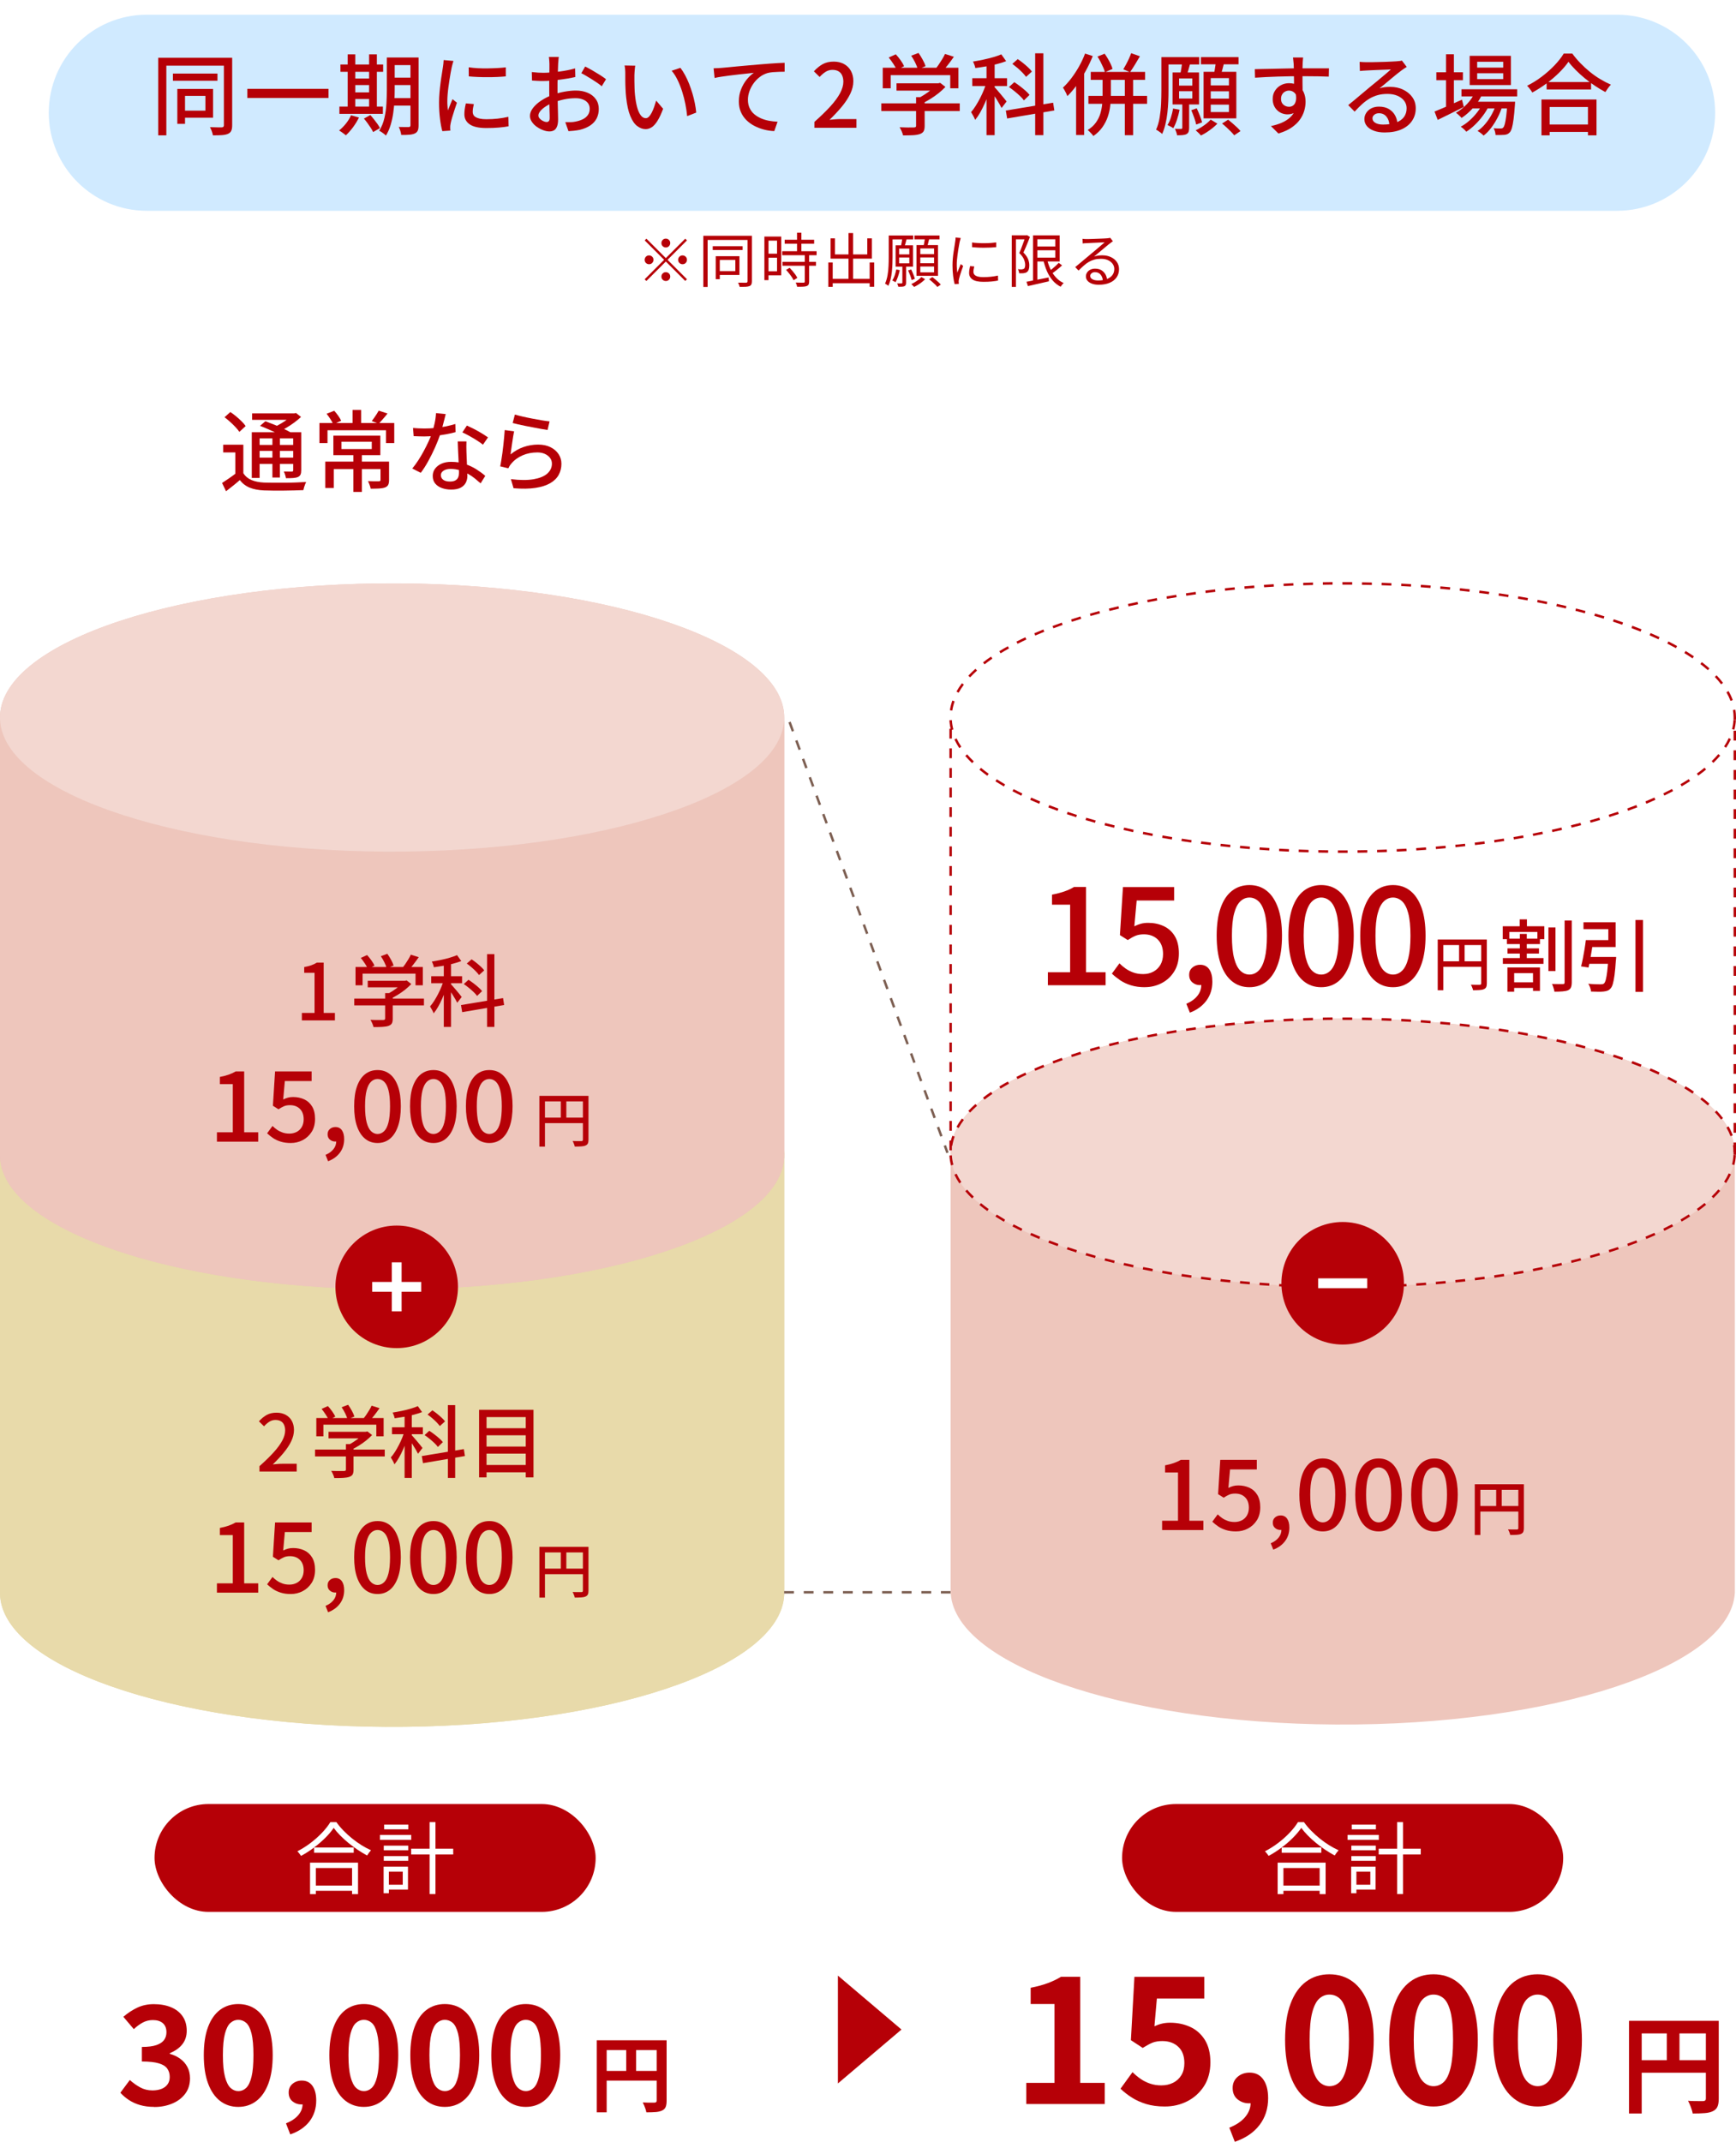 <?xml version="1.0" encoding="UTF-8"?>
<svg id="_レイヤー_2" data-name="レイヤー 2" xmlns="http://www.w3.org/2000/svg" xmlns:xlink="http://www.w3.org/1999/xlink" viewBox="0 0 354.2 436.9">
  <defs>
    <style>
      .cls-1 {
        fill: none;
      }

      .cls-2 {
        fill: #e8daaa;
      }

      .cls-3 {
        fill: #eec6bc;
      }

      .cls-4 {
        fill: #d0eaff;
        filter: url(#drop-shadow-1);
      }

      .cls-5 {
        isolation: isolate;
      }

      .cls-6 {
        fill: #ebc3b9;
      }

      .cls-7 {
        fill: #b60007;
      }

      .cls-8 {
        fill: #fff;
      }

      .cls-9 {
        fill: #7d5f52;
      }

      .cls-10 {
        fill: #e5d7a7;
      }

      .cls-11 {
        fill: #f3d7d0;
      }
    </style>
    <filter id="drop-shadow-1" x="9.95" y="0" width="340" height="40" filterUnits="userSpaceOnUse">
      <feOffset dx="0" dy="3"/>
      <feGaussianBlur result="blur" stdDeviation="8"/>
      <feFlood flood-color="#686868" flood-opacity=".1"/>
      <feComposite in2="blur" operator="in"/>
      <feComposite in="SourceGraphic"/>
    </filter>
  </defs>
  <g id="_レイヤー_2-2" data-name="レイヤー 2">
    <path class="cls-4" d="M329.95,0H29.95C18.9,0,9.95,8.95,9.95,20h0c0,11.05,8.95,20,20,20h135.83s28.33,0,28.33,0h135.83c11.05,0,20-8.95,20-20h0C349.95,8.95,340.99,0,329.95,0Z"/>
    <g>
      <path class="cls-7" d="M32.29,11.79h14.38v1.6h-12.73v14.22h-1.66v-15.82ZM35.28,15.01h9.09v1.46h-9.09v-1.46ZM36.18,18.14h1.57v7.13h-1.57v-7.13ZM37.03,18.14h6.44v5.87h-6.44v-1.44h4.88v-3.01h-4.88v-1.42ZM45.7,11.79h1.67v13.77c0,.47-.06.84-.19,1.12-.13.28-.34.48-.64.61-.3.14-.7.23-1.2.27-.5.04-1.13.05-1.9.05-.02-.16-.07-.34-.13-.54s-.13-.41-.22-.61-.17-.38-.25-.52c.53.02,1.02.04,1.48.04h.93c.16-.01.27-.05.33-.12.07-.07.1-.17.1-.32v-13.75Z"/>
      <path class="cls-7" d="M50.47,18.12h16.56v1.87h-16.56v-1.87Z"/>
      <path class="cls-7" d="M71.62,23.52l1.62.45c-.32.67-.73,1.33-1.21,1.99-.49.65-.98,1.2-1.47,1.65-.1-.1-.23-.21-.4-.33s-.34-.25-.51-.37-.33-.22-.46-.29c.49-.4.96-.87,1.39-1.41.44-.55.78-1.11,1.04-1.68ZM69.25,21.74h8.87v1.49h-8.87v-1.49ZM69.46,13.16h8.71v1.49h-8.71v-1.49ZM70.94,11.09h1.55v11.23h-1.55v-11.23ZM71.68,16.02h4.46v1.33h-4.46v-1.33ZM71.69,18.84h4.45v1.35h-4.45v-1.35ZM74.25,24.19l1.31-.72c.24.26.49.55.74.87.25.32.49.63.71.94.22.31.39.59.51.85l-1.39.81c-.11-.25-.27-.54-.48-.86-.21-.32-.44-.64-.68-.98s-.49-.64-.73-.92ZM75.31,11.09h1.58v11.23h-1.58v-11.23ZM78.93,11.73h1.6v6.57c0,.71-.02,1.47-.06,2.29-.04.82-.12,1.64-.24,2.48-.12.84-.3,1.66-.54,2.45s-.56,1.51-.95,2.14c-.1-.11-.23-.23-.4-.36-.17-.13-.34-.26-.51-.37-.17-.11-.33-.2-.46-.24.49-.79.85-1.67,1.07-2.65.22-.97.36-1.96.41-2.95.05-1,.08-1.93.08-2.79v-6.57ZM79.63,20.01h4.88v1.53h-4.88v-1.53ZM79.65,11.73h4.84v1.55h-4.84v-1.55ZM79.65,15.84h4.84v1.51h-4.84v-1.51ZM83.74,11.73h1.66v13.84c0,.46-.05.81-.16,1.06-.11.25-.3.45-.59.59-.28.13-.64.22-1.1.26s-1.02.06-1.69.04c-.02-.23-.08-.5-.18-.82-.1-.32-.2-.58-.32-.8.44.01.86.02,1.26.02h.77c.13-.01.22-.04.28-.09.05-.05.08-.14.08-.29v-13.82Z"/>
      <path class="cls-7" d="M92.52,12.44c-.04.11-.08.25-.13.42-.05.17-.1.35-.14.52-.04.17-.07.32-.1.42-.06.3-.13.66-.21,1.09s-.16.89-.23,1.39c-.08.5-.15,1-.22,1.51-.07.51-.12,1.01-.16,1.49-.04.48-.06.92-.06,1.31,0,.31,0,.63.03.95.02.32.04.65.08.98.11-.24.22-.5.32-.77.11-.27.22-.54.32-.8.11-.26.21-.5.31-.72l.9.72c-.16.44-.32.94-.5,1.48-.18.54-.34,1.05-.48,1.54-.14.49-.24.88-.3,1.18-.02.12-.05.26-.07.42-.02.16-.03.3-.02.41,0,.08,0,.19,0,.31,0,.13.01.24.03.35l-1.64.11c-.18-.62-.34-1.45-.47-2.47-.13-1.02-.2-2.14-.2-3.35,0-.67.03-1.35.09-2.04.06-.69.13-1.36.22-2.01.08-.65.17-1.24.26-1.78s.16-.99.21-1.35c.04-.23.07-.47.1-.74.03-.26.05-.52.06-.76l2,.18ZM96.68,21.22c-.07.31-.13.59-.17.85s-.06.5-.06.76c0,.2.04.4.13.58s.24.34.45.47c.21.13.5.24.86.32.37.08.82.12,1.36.12.82,0,1.58-.04,2.29-.12.71-.08,1.44-.2,2.19-.37l.04,1.93c-.56.11-1.22.2-1.97.26-.75.07-1.61.1-2.58.1-1.52,0-2.65-.25-3.38-.75-.73-.5-1.09-1.19-1.09-2.06,0-.32.02-.66.07-1.02.05-.35.12-.75.23-1.2l1.62.14ZM95.65,13.73c.53.08,1.12.14,1.79.18.67.04,1.35.05,2.06.04.71-.01,1.39-.04,2.03-.07.65-.04,1.21-.08,1.67-.14v1.84c-.52.05-1.1.09-1.75.12-.65.03-1.32.04-2.01.04s-1.37-.01-2.03-.04-1.25-.07-1.76-.12l-.02-1.84Z"/>
      <path class="cls-7" d="M114.01,11.59c-.02.11-.04.24-.05.41s-.03.33-.04.5c-.02.17-.03.33-.04.48-.01.31-.03.68-.04,1.11-.02.43-.04.89-.05,1.39s-.03,1-.04,1.49c0,.5,0,.98,0,1.43s0,.99.02,1.57c.01.58.02,1.14.04,1.7.01.56.02,1.07.04,1.55.01.47.02.85.02,1.12,0,.64-.08,1.13-.23,1.49-.15.36-.35.61-.61.76-.26.14-.57.22-.93.22-.38,0-.8-.08-1.26-.25s-.89-.4-1.3-.68-.74-.62-1.01-1.01c-.26-.38-.4-.79-.4-1.22,0-.55.21-1.1.64-1.65s.99-1.05,1.68-1.5c.7-.46,1.43-.83,2.21-1.12.82-.3,1.65-.53,2.5-.68s1.63-.23,2.32-.23c.9,0,1.71.15,2.41.45.71.3,1.27.73,1.67,1.3.41.56.61,1.23.61,2,0,.71-.14,1.34-.42,1.91-.28.56-.71,1.04-1.29,1.44-.58.4-1.3.7-2.18.92-.41.08-.81.14-1.2.18-.39.04-.75.07-1.09.09l-.65-1.84c.36.01.73.01,1.1,0s.73-.05,1.06-.13c.5-.1.97-.25,1.4-.46.43-.21.78-.49,1.03-.85.26-.35.39-.78.39-1.29,0-.47-.13-.86-.38-1.18-.25-.32-.59-.56-1.03-.73s-.92-.25-1.48-.25c-.78,0-1.55.08-2.32.24-.77.16-1.52.39-2.27.68-.55.22-1.06.47-1.51.77-.46.3-.82.61-1.08.93-.26.32-.4.62-.4.91,0,.18.06.35.18.51s.27.3.44.42.36.22.55.29c.19.07.37.11.52.11.18,0,.33-.06.44-.19.12-.13.17-.34.17-.64,0-.33,0-.81-.03-1.42-.02-.61-.03-1.29-.04-2.02-.01-.74-.02-1.45-.02-2.13,0-.52,0-1.05,0-1.61,0-.56.01-1.09.02-1.61,0-.52.01-.97.02-1.37,0-.4,0-.68,0-.86,0-.13,0-.29-.02-.47-.01-.18-.02-.36-.04-.53-.01-.17-.03-.32-.05-.42h1.98ZM108.49,14.7c.52.06.96.1,1.33.12s.73.03,1.06.03c.44,0,.95-.02,1.51-.07.56-.05,1.14-.11,1.72-.18.58-.07,1.15-.17,1.71-.28.56-.11,1.06-.24,1.52-.37l.04,1.76c-.48.11-1.01.21-1.59.31-.58.1-1.17.18-1.76.26-.59.08-1.16.14-1.69.18-.53.04-1,.06-1.41.06-.54,0-1,0-1.37-.03-.37-.02-.71-.04-1.01-.06l-.05-1.73ZM119.39,13.57c.44.22.94.48,1.49.8.54.32,1.07.64,1.57.95.5.32.9.6,1.2.84l-.88,1.44c-.22-.2-.5-.43-.86-.67s-.73-.49-1.13-.74c-.4-.25-.79-.49-1.17-.71-.38-.22-.71-.41-1-.55l.79-1.37Z"/>
      <path class="cls-7" d="M129.62,13.39c-.04.17-.07.37-.09.61-.02.24-.04.48-.06.72-.02.24-.03.44-.03.61,0,.37,0,.79,0,1.24s.01.92.03,1.4c.01.47.04.94.09,1.41.1.95.24,1.78.43,2.48.19.71.44,1.26.74,1.66.3.4.65.59,1.04.59.23,0,.44-.11.65-.32.2-.22.4-.5.58-.86.18-.36.34-.75.49-1.18.15-.43.28-.84.39-1.23l1.42,1.67c-.38,1.02-.76,1.83-1.14,2.44-.38.61-.76,1.04-1.16,1.31-.4.26-.82.4-1.26.4-.6,0-1.17-.21-1.72-.62s-1.02-1.09-1.41-2.04c-.4-.95-.68-2.21-.85-3.8-.06-.53-.11-1.1-.13-1.71-.03-.61-.05-1.19-.05-1.75,0-.55,0-1.01,0-1.37,0-.23,0-.51-.03-.84-.02-.33-.06-.61-.12-.85l2.2.04ZM138.83,13.84c.32.42.64.91.94,1.47.31.56.58,1.16.84,1.81.25.65.48,1.31.68,1.98.2.67.36,1.34.49,2,.13.66.22,1.28.27,1.87l-1.85.72c-.07-.78-.19-1.6-.36-2.45-.17-.85-.38-1.69-.65-2.53-.26-.83-.57-1.62-.93-2.36-.35-.74-.76-1.38-1.22-1.92l1.78-.59Z"/>
      <path class="cls-7" d="M145.64,13.93c.35-.01.67-.03.97-.04.3-.02.53-.03.7-.05.32-.02.76-.06,1.3-.12.55-.05,1.17-.11,1.86-.18.7-.07,1.44-.13,2.23-.2.79-.07,1.6-.14,2.43-.21.65-.06,1.27-.11,1.87-.15.6-.04,1.16-.08,1.69-.11.53-.03,1-.05,1.4-.06v1.82c-.32,0-.7,0-1.12.02s-.85.04-1.27.07-.79.1-1.1.18c-.6.18-1.15.46-1.64.85-.49.38-.91.83-1.26,1.33-.35.5-.62,1.04-.81,1.59-.19.56-.29,1.11-.29,1.65,0,.65.11,1.22.34,1.71.23.49.54.91.94,1.25s.85.62,1.36.85c.51.22,1.06.39,1.64.5.58.11,1.17.17,1.77.2l-.67,1.91c-.71-.02-1.41-.13-2.1-.31-.69-.18-1.34-.43-1.96-.75-.62-.32-1.16-.71-1.64-1.19-.47-.47-.85-1.02-1.12-1.65-.27-.62-.41-1.34-.41-2.14,0-.9.15-1.73.46-2.5.31-.77.7-1.44,1.17-2.01s.95-1.02,1.43-1.34c-.36.05-.8.1-1.33.15-.53.05-1.1.11-1.7.18-.61.07-1.21.14-1.83.22s-1.19.16-1.74.24c-.55.08-1.02.17-1.41.27l-.2-1.98Z"/>
      <path class="cls-7" d="M166.16,26.08v-1.21c1.31-1.16,2.4-2.23,3.28-3.19.88-.97,1.53-1.86,1.97-2.69.44-.83.66-1.6.66-2.32,0-.48-.08-.9-.24-1.27s-.41-.65-.74-.85c-.33-.2-.75-.3-1.25-.3s-.99.14-1.42.42c-.43.28-.83.63-1.19,1.03l-1.17-1.15c.56-.62,1.16-1.11,1.79-1.46.63-.35,1.38-.52,2.26-.52.8,0,1.51.17,2.11.5s1.06.79,1.39,1.39c.33.59.5,1.29.5,2.1,0,.85-.21,1.71-.63,2.58s-1,1.75-1.73,2.63-1.57,1.77-2.5,2.67c.35-.04.72-.07,1.11-.1.39-.03.74-.05,1.05-.05h3.33v1.78h-8.57Z"/>
      <path class="cls-7" d="M179.82,21.08h16v1.57h-16v-1.57ZM180.11,13.82h15.44v4.19h-1.67v-2.68h-12.15v2.68h-1.62v-4.19ZM181.33,11.73l1.44-.65c.34.36.67.77.99,1.22s.56.86.7,1.21l-1.51.74c-.14-.35-.37-.76-.68-1.22-.31-.47-.62-.9-.94-1.3ZM182.92,16.99h8.66v1.49h-8.66v-1.49ZM186.91,19.82h1.75v5.87c0,.47-.07.83-.21,1.08s-.4.44-.78.58c-.37.12-.83.2-1.39.23-.55.03-1.23.04-2.03.04-.05-.24-.14-.52-.28-.84-.14-.32-.28-.59-.42-.82.42.01.83.02,1.23.04.4.01.75.02,1.05,0,.3,0,.51,0,.63,0,.18-.01.3-.04.36-.09s.09-.14.09-.27v-5.81ZM185.92,11.36l1.49-.56c.29.41.57.87.85,1.38.28.51.48.95.58,1.32l-1.58.63c-.1-.38-.27-.84-.53-1.36-.26-.52-.53-.99-.82-1.41ZM191.03,16.99h.41l.38-.09,1.08.83c-.41.43-.88.86-1.4,1.28-.53.42-1.08.81-1.67,1.17-.58.36-1.16.68-1.74.95-.11-.16-.26-.33-.44-.53-.19-.2-.35-.36-.49-.48.49-.23.99-.5,1.48-.83.5-.32.96-.66,1.38-1,.42-.34.76-.67,1.01-.98v-.32ZM192.8,11l1.82.58c-.4.58-.82,1.15-1.26,1.71-.44.56-.85,1.04-1.22,1.44l-1.37-.54c.24-.29.49-.62.74-.99s.49-.75.73-1.13.42-.74.57-1.06Z"/>
      <path class="cls-7" d="M201.37,16.58l1.03.45c-.18.64-.4,1.3-.65,1.99-.25.69-.52,1.37-.82,2.04-.29.67-.61,1.3-.94,1.89-.34.59-.68,1.09-1.03,1.51-.08-.24-.21-.51-.38-.82-.17-.31-.32-.56-.45-.77.32-.36.64-.79.95-1.29.31-.5.62-1.03.91-1.6.29-.57.56-1.15.79-1.74.23-.59.43-1.15.58-1.67ZM198.38,15.95h7.09v1.6h-7.09v-1.6ZM204.3,11.09l.99,1.39c-.58.22-1.22.42-1.93.6-.71.19-1.45.34-2.2.47s-1.47.24-2.17.33c-.02-.18-.08-.4-.18-.66-.1-.26-.19-.48-.29-.66.68-.11,1.38-.24,2.09-.39.71-.15,1.38-.32,2.03-.5.64-.19,1.2-.38,1.66-.58ZM201.28,12.45h1.66v15.12h-1.66v-15.12ZM202.88,17.73c.11.11.28.3.52.58.24.28.5.57.76.89.27.32.52.62.74.9.22.28.38.48.48.6l-1.03,1.33c-.11-.23-.26-.51-.45-.84s-.4-.67-.63-1.04c-.23-.36-.44-.7-.65-1.01-.2-.31-.38-.56-.52-.74l.77-.68ZM205.22,22.55l9.65-1.6.25,1.58-9.63,1.64-.27-1.62ZM205.87,17.75l1.08-.99c.37.24.76.51,1.16.82.4.31.78.61,1.12.92.35.31.62.59.83.86l-1.15,1.12c-.19-.28-.46-.58-.8-.9-.34-.32-.71-.65-1.1-.96-.39-.32-.77-.6-1.14-.86ZM206.55,13.03l1.1-.97c.35.23.71.49,1.08.79.37.3.72.6,1.04.9.32.3.58.58.77.85l-1.19,1.08c-.18-.25-.42-.54-.73-.86-.31-.32-.64-.63-1.01-.95-.37-.31-.72-.59-1.07-.85ZM211.21,10.87h1.67v16.7h-1.67V10.87Z"/>
      <path class="cls-7" d="M221.38,10.92l1.58.52c-.41,1.01-.88,2.01-1.43,3.01-.55,1-1.14,1.94-1.77,2.83-.64.88-1.3,1.66-1.98,2.33-.05-.14-.13-.32-.23-.54-.11-.22-.22-.43-.34-.65-.12-.22-.23-.4-.34-.54.6-.56,1.18-1.21,1.74-1.95.56-.74,1.08-1.54,1.56-2.39.48-.86.89-1.73,1.22-2.62ZM219.56,15.71l1.62-1.6.02.02v13.41h-1.64v-11.83ZM224.96,15.05h1.69v4.45c0,.67-.04,1.37-.13,2.11-.08.73-.25,1.47-.5,2.21-.25.74-.61,1.44-1.08,2.11s-1.09,1.28-1.86,1.82c-.07-.12-.18-.25-.32-.41-.14-.15-.29-.3-.43-.45-.14-.15-.28-.27-.41-.37.72-.44,1.28-.96,1.69-1.54s.71-1.19.9-1.83c.19-.64.31-1.27.37-1.9.05-.63.08-1.21.08-1.75v-4.45ZM222.07,19.56h11.97v1.62h-11.97v-1.62ZM222.55,14.67h11.09v1.62h-11.09v-1.62ZM223.92,11.54l1.46-.59c.23.32.45.67.67,1.04.22.37.41.74.58,1.1.17.36.29.68.36.97l-1.55.67c-.07-.29-.19-.62-.35-.98s-.34-.74-.54-1.13-.41-.75-.62-1.07ZM230.8,10.85l1.78.63c-.32.56-.67,1.14-1.03,1.73-.36.59-.69,1.09-.99,1.51l-1.37-.58c.18-.3.37-.64.58-1.03.2-.38.4-.77.58-1.17.18-.4.33-.76.45-1.1ZM229.5,15.05h1.69v12.53h-1.69v-12.53Z"/>
      <path class="cls-7" d="M236.95,11.66h1.46v6.8c0,.66-.01,1.38-.04,2.15-.03.77-.09,1.56-.18,2.37s-.22,1.58-.4,2.32c-.17.74-.4,1.42-.67,2.03-.08-.1-.21-.2-.36-.31s-.31-.22-.47-.33-.29-.19-.41-.23c.34-.76.58-1.6.73-2.52s.25-1.86.29-2.82c.04-.95.06-1.84.06-2.65v-6.8ZM237.42,11.66h7.25v1.49h-7.25v-1.49ZM239.36,22.14l1.31.25c-.13.68-.31,1.36-.53,2.03-.22.67-.47,1.25-.75,1.73-.13-.1-.32-.21-.56-.34-.24-.13-.45-.23-.63-.31.29-.43.53-.95.71-1.55.19-.6.33-1.21.44-1.82ZM239.24,14.78h5.4v6.53h-5.4v-6.53ZM241.22,21.02h1.4v5.08c0,.32-.04.58-.11.78-.07.2-.22.36-.43.48-.22.11-.48.17-.79.2-.31.02-.69.04-1.13.04-.02-.19-.08-.41-.17-.67s-.18-.47-.26-.65c.29.01.55.02.78.02h.5c.14-.01.22-.09.22-.23v-5.04ZM240.57,16v1.46h2.7v-1.46h-2.7ZM240.57,18.61v1.49h2.7v-1.49h-2.7ZM241.18,12.71l1.67.2c-.13.47-.26.93-.39,1.39-.13.46-.24.85-.35,1.17l-1.31-.23c.07-.37.15-.79.23-1.27.08-.47.13-.89.15-1.25ZM243.05,22.48l1.12-.38c.22.46.43.95.64,1.49.21.54.36,1,.46,1.37l-1.21.45c-.07-.37-.21-.84-.4-1.39-.2-.56-.4-1.07-.6-1.54ZM247.01,24.39l1.37.83c-.28.3-.6.6-.98.9-.38.3-.77.58-1.18.85-.41.26-.8.49-1.19.67-.12-.16-.29-.34-.5-.54s-.4-.38-.57-.52c.38-.18.77-.39,1.15-.63.38-.24.74-.5,1.08-.77.34-.28.61-.53.81-.77ZM245.03,11.66h7.67v1.46h-7.67v-1.46ZM245.57,14.65h6.68v9.49h-6.68v-9.49ZM247.03,15.93v1.49h3.71v-1.49h-3.71ZM247.03,18.63v1.49h3.71v-1.49h-3.71ZM247.03,21.35v1.51h3.71v-1.51h-3.71ZM248.08,12.42l1.73.2c-.13.52-.27,1.04-.41,1.57-.14.53-.28.98-.4,1.37l-1.35-.25c.06-.28.12-.58.17-.92.05-.33.11-.68.16-1.03.05-.35.09-.66.1-.94ZM249.34,25.2l1.24-.79c.29.23.59.48.91.76.32.28.62.55.91.82.29.27.52.52.7.75l-1.28.86c-.17-.22-.39-.47-.67-.75-.28-.28-.58-.57-.89-.86s-.62-.55-.92-.79Z"/>
      <path class="cls-7" d="M256.03,14.11c.52-.01,1.09-.02,1.74-.04.64-.01,1.32-.03,2.04-.04.72-.02,1.44-.04,2.15-.05.71-.02,1.4-.03,2.04-.04s1.22,0,1.73,0h5.42l-.04,1.69c-.52-.02-1.21-.04-2.1-.06-.88-.02-1.99-.03-3.32-.03-.79,0-1.61,0-2.45.02-.84.01-1.68.03-2.53.06-.85.03-1.66.06-2.45.1-.79.04-1.51.08-2.19.13l-.05-1.73ZM265.61,19.37c0,.89-.12,1.62-.35,2.21s-.57,1.02-1,1.31c-.43.29-.95.44-1.57.44-.37,0-.74-.07-1.09-.2-.35-.13-.68-.33-.97-.6-.29-.27-.53-.6-.7-.99-.17-.39-.26-.84-.26-1.34,0-.64.15-1.2.46-1.68.31-.49.71-.87,1.22-1.14.51-.28,1.07-.41,1.67-.41.74,0,1.36.17,1.86.5s.87.79,1.12,1.36.38,1.21.38,1.93c0,.59-.09,1.2-.27,1.83s-.48,1.24-.9,1.83-.99,1.12-1.7,1.61c-.71.49-1.61.88-2.67,1.2l-1.53-1.51c.8-.17,1.53-.39,2.18-.67.65-.28,1.21-.63,1.67-1.04s.83-.91,1.09-1.48c.26-.57.39-1.23.39-1.99s-.16-1.24-.48-1.57c-.32-.32-.71-.49-1.16-.49-.28,0-.54.07-.79.2-.25.13-.46.32-.61.58-.16.25-.23.56-.23.92,0,.5.16.9.49,1.18.33.28.71.42,1.14.42.35,0,.65-.1.89-.3.25-.2.42-.51.51-.94.1-.43.07-.97-.07-1.63l1.28.47ZM265.88,11.72c-.01.07-.03.2-.04.38-.02.18-.03.36-.04.54-.01.18-.02.31-.02.4-.01.23-.02.54-.03.95s0,.84,0,1.32,0,.96,0,1.45c0,.49.01.94.02,1.37s0,.78,0,1.07l-1.75-.72v-.82c0-.35,0-.76,0-1.21s-.01-.9-.02-1.34c0-.44-.01-.85-.02-1.22,0-.37-.02-.65-.03-.85-.02-.29-.05-.56-.08-.81s-.05-.42-.06-.5h2.07Z"/>
      <path class="cls-7" d="M277.42,12.62c.23.02.47.04.73.05.26.01.49.02.71.02.18,0,.47,0,.87,0s.86-.02,1.37-.03c.51-.01,1.02-.03,1.52-.04.5-.02.96-.04,1.36-.06.4-.02.7-.04.89-.05.32-.02.57-.05.75-.07.17-.02.31-.05.41-.09l.99,1.3c-.18.12-.37.24-.56.36s-.38.26-.58.41c-.23.17-.53.4-.89.69-.37.29-.76.62-1.18.97s-.83.7-1.24,1.04c-.41.34-.77.64-1.1.9.36-.12.72-.2,1.08-.24.36-.04.72-.06,1.08-.06,1,0,1.89.19,2.68.58s1.42.9,1.87,1.55c.46.65.68,1.4.68,2.25,0,.95-.25,1.79-.75,2.54s-1.22,1.33-2.16,1.75c-.94.42-2.09.63-3.43.63-.83,0-1.55-.11-2.18-.34-.62-.23-1.11-.55-1.45-.96-.34-.41-.51-.89-.51-1.43,0-.44.12-.86.37-1.25.25-.39.59-.7,1.04-.94.45-.23.97-.35,1.56-.35.82,0,1.5.17,2.04.5.55.33.97.77,1.26,1.3.29.54.45,1.13.48,1.76l-1.64.23c-.04-.72-.24-1.31-.62-1.76-.38-.46-.89-.68-1.52-.68-.38,0-.7.1-.95.31s-.37.44-.37.72c0,.4.2.71.6.94.4.23.92.34,1.56.34,1.02,0,1.89-.13,2.61-.39s1.27-.64,1.64-1.13c.37-.5.56-1.1.56-1.81,0-.56-.17-1.07-.5-1.51s-.8-.79-1.39-1.04-1.26-.37-2.02-.37-1.38.08-1.97.24-1.15.4-1.67.7c-.52.31-1.02.68-1.52,1.13s-1.01.96-1.54,1.54l-1.31-1.33c.36-.29.76-.61,1.19-.97.43-.36.87-.72,1.3-1.09.44-.37.85-.71,1.24-1.04.39-.33.72-.6.98-.82.25-.2.56-.45.92-.75s.73-.6,1.12-.93c.38-.32.75-.63,1.1-.93.35-.29.64-.54.86-.75-.19.01-.46.02-.79.04-.34.01-.71.03-1.11.04-.4.02-.81.04-1.21.05-.41.02-.78.04-1.12.05s-.59.03-.77.04c-.21.01-.44.03-.67.04-.23.02-.45.04-.66.06l-.05-1.85Z"/>
      <path class="cls-7" d="M292.7,22.75c.46-.18.99-.4,1.6-.66.61-.26,1.26-.54,1.94-.85.68-.31,1.37-.61,2.05-.91l.38,1.48c-.91.46-1.84.92-2.77,1.39s-1.79.89-2.56,1.26l-.65-1.71ZM293.06,14.74h5.42v1.62h-5.42v-1.62ZM295.04,11.07h1.6v11.12h-1.6v-11.12ZM300.98,18.75l1.48.38c-.46,1.02-1.06,1.96-1.83,2.81-.76.85-1.57,1.56-2.42,2.12-.07-.1-.18-.21-.32-.34-.14-.13-.29-.26-.43-.4-.14-.13-.28-.23-.4-.31.84-.48,1.61-1.09,2.3-1.84.7-.74,1.24-1.55,1.62-2.43ZM302.58,21.06l1.13.67c-.31.65-.71,1.3-1.2,1.94-.49.65-1.02,1.25-1.6,1.81-.58.56-1.16,1.02-1.74,1.39-.13-.17-.3-.35-.51-.54-.21-.19-.42-.35-.62-.49.6-.31,1.19-.73,1.77-1.24s1.11-1.08,1.59-1.7.87-1.23,1.17-1.84ZM298.19,18.21h11.36v1.46h-11.36v-1.46ZM299.86,11.39h8.41v5.96h-8.41v-5.96ZM300.19,20.75h7.65v1.37h-7.65v-1.37ZM301.39,12.6v1.19h5.31v-1.19h-5.31ZM301.39,14.94v1.19h5.31v-1.19h-5.31ZM305.35,21.04l1.17.63c-.23.74-.54,1.5-.93,2.26-.39.76-.83,1.47-1.32,2.12-.49.65-1.01,1.19-1.57,1.61-.14-.16-.33-.32-.56-.5s-.45-.33-.67-.45c.56-.37,1.1-.86,1.61-1.48s.96-1.28,1.35-2.02c.39-.73.69-1.46.91-2.18ZM307.55,20.75h1.58c-.01.32-.02.54-.04.65-.08,1.2-.18,2.18-.28,2.94-.1.76-.21,1.35-.33,1.76s-.26.71-.43.89c-.17.18-.34.31-.51.38-.17.07-.38.12-.6.14-.21.01-.46.02-.78.03-.32,0-.66,0-1.02,0-.01-.22-.05-.46-.12-.72-.07-.26-.16-.48-.28-.65.31.02.6.04.85.04.26,0,.45,0,.59,0,.12,0,.22-.01.31-.04.08-.02.16-.08.22-.16.12-.12.23-.36.32-.71s.19-.88.28-1.58c.09-.7.17-1.61.24-2.74v-.25Z"/>
      <path class="cls-7" d="M320.02,12.6c-.49.71-1.12,1.44-1.89,2.21-.77.76-1.62,1.49-2.56,2.19-.94.7-1.91,1.32-2.93,1.87-.07-.13-.17-.28-.29-.45-.12-.17-.25-.33-.38-.5-.13-.16-.26-.3-.4-.42,1.04-.52,2.05-1.14,3.02-1.88.97-.74,1.84-1.51,2.62-2.33.77-.82,1.39-1.6,1.84-2.36h1.75c.49.67,1.04,1.32,1.65,1.95s1.25,1.22,1.94,1.78c.69.56,1.4,1.06,2.12,1.49.73.44,1.45.81,2.17,1.12-.22.22-.42.46-.61.73-.19.27-.37.53-.52.78-.7-.37-1.4-.79-2.12-1.27-.72-.47-1.41-.99-2.08-1.54s-1.29-1.12-1.86-1.69c-.58-.58-1.07-1.14-1.48-1.69ZM314.51,20.3h11.23v7.31h-1.75v-5.78h-7.81v5.78h-1.67v-7.31ZM315.29,25.4h9.49v1.51h-9.49v-1.51ZM315.56,16.74h9.07v1.51h-9.07v-1.51Z"/>
    </g>
    <g>
      <g class="cls-5">
        <path class="cls-10" d="M160,324.89c0-14.89-34.9-27.09-78.61-27.35C37.22,297.28.78,309.32.01,324.43c0,.16-.01.33-.01.49v-89.27c0-.16,0-.32.01-.49.77-15.11,37.21-27.14,81.39-26.88,43.7.26,78.61,12.46,78.61,27.35,0,26.78,0,62.49,0,89.27Z"/>
        <path class="cls-10" d="M160,235.63v89.27c0,.16,0,.32-.01.49v-89.27c0-.16.01-.33.01-.49Z"/>
        <path class="cls-10" d="M159.99,325.38c-.77,15.11-37.21,27.14-81.39,26.88S-.76,339.53.01,324.43c.77-15.11,37.21-27.14,81.39-26.88s79.36,12.73,78.59,27.84Z"/>
        <path class="cls-2" d="M0,324.91v-89.27C0,250.54,34.9,262.73,78.61,262.99c44.18.26,80.61-11.77,81.39-26.88v89.27c-.77,15.11-37.21,27.14-81.39,26.88C34.9,352,0,339.8,0,324.91Z"/>
        <path class="cls-10" d="M159.99,236.11c-.77,15.11-37.21,27.14-81.39,26.88S-.76,250.27.01,235.16c.77-15.11,37.21-27.14,81.39-26.88,44.18.26,79.36,12.73,78.59,27.84Z"/>
      </g>
      <g class="cls-5">
        <path class="cls-6" d="M160,235.63c0-14.89-34.9-27.09-78.61-27.35C37.22,208.01.78,220.05.01,235.16c0,.16-.01.33-.01.49v-89.27c0-.16,0-.32.01-.49.77-15.11,37.21-27.14,81.39-26.88,43.7.26,78.61,12.46,78.61,27.35,0,26.78,0,62.49,0,89.27Z"/>
        <path class="cls-6" d="M160,146.35v89.27c0,.16,0,.32-.01.49v-89.27c0-.16.01-.33.01-.49Z"/>
        <path class="cls-6" d="M159.99,236.11c-.77,15.11-37.21,27.14-81.39,26.88S-.76,250.27.01,235.16c.77-15.11,37.21-27.14,81.39-26.88,44.18.26,79.36,12.73,78.59,27.84Z"/>
        <path class="cls-3" d="M0,235.65v-89.27C0,161.26,34.9,173.46,78.61,173.72c44.18.26,80.61-11.77,81.39-26.88v89.27c-.77,15.11-37.21,27.14-81.39,26.88C34.9,262.73,0,250.54,0,235.65Z"/>
        <path class="cls-11" d="M159.99,146.84c-.77,15.11-37.21,27.14-81.39,26.88S-.76,160.99.01,145.88c.77-15.11,37.21-27.14,81.39-26.88,44.18.26,79.36,12.73,78.59,27.84Z"/>
      </g>
    </g>
    <g>
      <path class="cls-7" d="M49.65,96.52c.4.64.95,1.1,1.66,1.4.71.3,1.56.47,2.56.52.52.01,1.14.02,1.88.03.74,0,1.51,0,2.32,0,.81,0,1.6-.02,2.36-.05s1.44-.06,2.03-.1c-.06.12-.13.28-.21.48-.08.2-.15.4-.21.61-.06.21-.11.4-.14.57-.52.02-1.12.05-1.83.06-.7.02-1.43.03-2.19.04s-1.48,0-2.18,0c-.7-.01-1.31-.02-1.84-.04-1.13-.05-2.09-.23-2.9-.56-.8-.32-1.48-.84-2.03-1.55-.43.38-.88.76-1.35,1.13-.47.37-.95.76-1.46,1.15l-.81-1.69c.43-.28.9-.59,1.41-.94.51-.35.99-.7,1.45-1.06h1.48ZM49.65,90.7v6.5h-1.64v-4.91h-2.47v-1.58h4.1ZM45.81,85.11l1.19-1.06c.38.25.78.55,1.18.88.4.34.77.68,1.12,1.02s.62.66.82.96l-1.28,1.19c-.19-.29-.45-.61-.78-.96s-.69-.71-1.08-1.06c-.39-.35-.78-.67-1.16-.96ZM51.37,88.17h9.25v1.26h-7.65v8.06h-1.6v-9.32ZM51.44,84.33h8.8v1.31h-8.8v-1.31ZM52.25,90.76h8.15v1.22h-8.15v-1.22ZM52.25,93.35h8.15v1.28h-8.15v-1.28ZM53.05,86.87l1.1-.94c.55.2,1.15.44,1.79.69.64.26,1.26.52,1.84.8.59.28,1.09.53,1.49.77l-1.17,1.04c-.36-.23-.83-.48-1.4-.76s-1.19-.57-1.83-.85-1.25-.54-1.83-.76ZM55.58,88.72h1.53v8.69h-1.53v-8.69ZM59.67,84.33h.38l.34-.09,1.03.81c-.41.38-.87.77-1.39,1.15-.52.38-1.06.74-1.62,1.07-.56.33-1.12.62-1.67.87-.11-.16-.25-.33-.42-.52-.17-.19-.33-.34-.46-.45.48-.22.96-.47,1.45-.76.49-.29.94-.59,1.36-.9s.76-.61,1.01-.88v-.31ZM59.82,88.17h1.64v7.76c0,.37-.05.66-.14.87-.1.21-.27.38-.52.5-.25.11-.58.18-.98.21-.4.03-.89.04-1.47.04-.04-.22-.1-.45-.18-.71-.08-.26-.17-.48-.27-.66.36.01.7.02,1.02.02h.62c.12-.01.2-.04.23-.08.04-.04.05-.12.05-.23v-7.72Z"/>
      <path class="cls-7" d="M65.18,86.29h15.26v4.09h-1.69v-2.61h-11.93v2.61h-1.64v-4.09ZM66.37,94.16h12.08v1.53h-10.35v3.85h-1.73v-5.38ZM66.64,84.4l1.55-.61c.28.3.55.64.82,1.02.27.38.47.72.6,1.02l-1.62.72c-.12-.3-.31-.65-.57-1.05-.26-.4-.52-.76-.78-1.09ZM68.02,88.87h9.58v3.98h-9.58v-3.98ZM69.66,90.11v1.49h6.19v-1.49h-6.19ZM71.93,83.63h1.76v3.29h-1.76v-3.29ZM72.09,92.47h1.75v7.88h-1.75v-7.88ZM77.63,94.16h1.75v3.74c0,.41-.05.73-.16.97-.11.24-.32.43-.65.56-.32.12-.72.19-1.2.22-.47.02-1.05.04-1.74.04-.04-.23-.11-.49-.22-.78s-.22-.55-.33-.77c.32.01.64.02.94.03s.56,0,.78,0,.38,0,.48,0c.13,0,.22-.02.28-.06.05-.04.08-.11.08-.21v-3.73ZM77.27,83.77l1.8.58c-.31.4-.63.78-.95,1.14-.32.37-.6.68-.85.93l-1.42-.52c.16-.2.32-.43.5-.68.18-.25.35-.5.51-.76.16-.26.3-.49.41-.69Z"/>
      <path class="cls-7" d="M90.94,84.46c-.07.3-.17.68-.28,1.13-.11.46-.24.94-.38,1.44-.14.5-.28.99-.42,1.46-.29.86-.65,1.78-1.08,2.75-.43.97-.9,1.91-1.4,2.82-.5.91-1.01,1.71-1.53,2.39l-1.73-.88c.41-.49.81-1.04,1.21-1.65.4-.61.77-1.24,1.12-1.89.35-.65.67-1.29.96-1.91.29-.62.52-1.18.7-1.7.2-.6.39-1.28.56-2.03s.26-1.46.29-2.12l1.98.2ZM84.29,87.3c.36.04.74.06,1.14.08.4.02.78.03,1.14.03.7,0,1.41-.03,2.13-.1s1.45-.17,2.16-.31c.71-.14,1.39-.31,2.04-.51l.05,1.66c-.55.16-1.18.3-1.89.43-.71.13-1.45.24-2.21.32-.77.08-1.53.13-2.29.13-.34,0-.69,0-1.06-.02-.37-.01-.74-.02-1.1-.04l-.13-1.67ZM95.17,90.04c-.01.37-.02.73-.02,1.06s0,.68.02,1.04c.01.28.03.63.04,1.07.02.44.04.9.06,1.4.02.49.04.96.06,1.4.02.44.03.8.03,1.08,0,.5-.11.97-.33,1.39-.22.42-.57.76-1.05,1.01-.48.25-1.12.38-1.91.38-.7,0-1.33-.1-1.9-.31-.57-.2-1.03-.51-1.37-.92-.34-.41-.51-.92-.51-1.55,0-.56.16-1.06.48-1.49.32-.43.76-.77,1.32-1.02s1.22-.37,1.96-.37c1.03,0,1.98.15,2.84.44.86.29,1.64.66,2.33,1.1.69.44,1.29.88,1.79,1.32l-.95,1.53c-.35-.31-.73-.64-1.15-.98-.42-.34-.88-.66-1.4-.95-.51-.29-1.06-.54-1.66-.73-.59-.19-1.23-.29-1.9-.29-.6,0-1.08.12-1.45.36-.37.24-.55.55-.55.92s.16.7.48.94c.32.24.78.36,1.39.36.46,0,.82-.08,1.09-.23.27-.15.46-.36.57-.62.11-.26.16-.56.16-.88s0-.73-.03-1.26c-.02-.53-.04-1.1-.07-1.71-.03-.61-.06-1.23-.09-1.84s-.05-1.17-.06-1.65h1.76ZM98.55,90.72c-.34-.28-.76-.57-1.26-.89s-1.02-.62-1.55-.92c-.53-.29-1-.53-1.4-.71l.92-1.39c.32.14.69.32,1.1.52.41.2.82.42,1.22.65.41.23.79.45,1.13.67.35.22.64.41.86.57l-1.03,1.49Z"/>
      <path class="cls-7" d="M104.89,87.99c-.06.28-.12.62-.19,1.04-.07.42-.13.86-.2,1.31-.07.46-.13.89-.19,1.31-.06.41-.11.76-.14,1.04.84-.68,1.73-1.19,2.67-1.51.94-.32,1.92-.49,2.94-.49s1.83.18,2.54.53,1.26.83,1.65,1.42c.39.59.58,1.25.58,1.97,0,.8-.18,1.55-.54,2.22-.36.68-.93,1.25-1.71,1.71-.78.46-1.79.79-3.03.98-1.24.19-2.74.22-4.49.07l-.54-1.85c1.85.23,3.39.23,4.63.02,1.24-.22,2.17-.6,2.8-1.16.62-.56.94-1.23.94-2.02,0-.44-.13-.84-.39-1.18-.26-.34-.61-.61-1.05-.81-.44-.2-.95-.3-1.53-.3-1.1,0-2.12.2-3.03.6-.92.4-1.68.96-2.28,1.68-.16.18-.28.35-.37.5-.09.15-.17.3-.24.46l-1.66-.4c.07-.34.15-.74.22-1.21s.15-.98.23-1.53c.07-.55.14-1.1.2-1.66.06-.56.11-1.1.16-1.62s.08-.98.11-1.38l1.91.25ZM105.05,84.57c.41.12.93.25,1.57.4s1.3.29,2,.42c.7.14,1.36.26,1.98.36.62.1,1.13.17,1.53.21l-.41,1.75c-.36-.05-.79-.12-1.28-.21-.49-.09-1.02-.19-1.58-.3-.56-.11-1.12-.22-1.67-.32-.55-.11-1.04-.22-1.49-.32s-.81-.2-1.1-.27l.45-1.71Z"/>
    </g>
    <g>
      <path class="cls-7" d="M44.26,232.88v-1.9h3.24v-9.84h-2.64v-1.46c.69-.13,1.3-.29,1.81-.47.51-.18.98-.4,1.41-.65h1.74v12.42h2.86v1.9h-8.42Z"/>
      <path class="cls-7" d="M59.32,233.16c-.76,0-1.44-.09-2.04-.28s-1.13-.43-1.58-.74-.85-.63-1.2-.96l1.1-1.5c.28.28.59.54.92.77.33.23.71.42,1.13.57.42.15.89.22,1.41.22s1.04-.12,1.48-.35c.44-.23.79-.57,1.04-1.01.25-.44.38-.96.38-1.56,0-.91-.26-1.61-.77-2.12-.51-.51-1.19-.76-2.03-.76-.47,0-.87.07-1.2.21-.33.14-.71.35-1.14.63l-1.14-.72.44-7h7.46v1.96h-5.46l-.34,3.76c.32-.16.64-.28.96-.37.32-.09.67-.13,1.06-.13.83,0,1.58.16,2.26.47.68.31,1.22.8,1.62,1.46.4.66.6,1.5.6,2.53s-.23,1.93-.7,2.66c-.47.73-1.08,1.29-1.83,1.68-.75.39-1.56.58-2.43.58Z"/>
      <path class="cls-7" d="M66.94,236.88l-.52-1.3c.69-.29,1.23-.68,1.62-1.17.39-.49.57-1.03.56-1.63l-.16-1.84.96,1.52c-.13.15-.29.25-.46.31-.17.06-.36.09-.56.09-.4,0-.76-.13-1.07-.39-.31-.26-.47-.62-.47-1.09s.16-.81.47-1.08c.31-.27.69-.4,1.13-.4.57,0,1.01.22,1.32.66.31.44.46,1.05.46,1.82,0,1.05-.29,1.97-.87,2.75-.58.78-1.38,1.36-2.41,1.75Z"/>
      <path class="cls-7" d="M77.04,233.16c-.99,0-1.84-.29-2.55-.87-.71-.58-1.26-1.43-1.65-2.54s-.58-2.48-.58-4.09.19-2.97.58-4.06c.39-1.09.94-1.92,1.65-2.48.71-.56,1.56-.84,2.55-.84s1.81.28,2.52.84c.71.56,1.25,1.39,1.64,2.48.39,1.09.58,2.45.58,4.06s-.19,2.98-.58,4.09-.93,1.96-1.64,2.54c-.71.58-1.55.87-2.52.87ZM77.04,231.32c.49,0,.93-.19,1.32-.56s.69-.97.9-1.8c.21-.83.32-1.93.32-3.3s-.11-2.46-.32-3.27c-.21-.81-.51-1.39-.9-1.75s-.83-.54-1.32-.54-.93.18-1.32.54-.69.94-.91,1.75c-.22.81-.33,1.9-.33,3.27s.11,2.47.33,3.3c.22.83.52,1.43.91,1.8s.83.56,1.32.56Z"/>
      <path class="cls-7" d="M88.44,233.16c-.99,0-1.84-.29-2.55-.87-.71-.58-1.26-1.43-1.65-2.54s-.58-2.48-.58-4.09.19-2.97.58-4.06c.39-1.09.94-1.92,1.65-2.48.71-.56,1.56-.84,2.55-.84s1.81.28,2.52.84c.71.56,1.25,1.39,1.64,2.48.39,1.09.58,2.45.58,4.06s-.19,2.98-.58,4.09-.93,1.96-1.64,2.54-1.55.87-2.52.87ZM88.44,231.32c.49,0,.93-.19,1.32-.56s.69-.97.9-1.8c.21-.83.32-1.93.32-3.3s-.11-2.46-.32-3.27c-.21-.81-.51-1.39-.9-1.75s-.83-.54-1.32-.54-.93.18-1.32.54-.69.94-.91,1.75-.33,1.9-.33,3.27.11,2.47.33,3.3c.22.83.52,1.43.91,1.8s.83.56,1.32.56Z"/>
      <path class="cls-7" d="M99.84,233.16c-.99,0-1.84-.29-2.55-.87-.71-.58-1.26-1.43-1.65-2.54s-.58-2.48-.58-4.09.19-2.97.58-4.06c.39-1.09.94-1.92,1.65-2.48.71-.56,1.56-.84,2.55-.84s1.81.28,2.52.84c.71.56,1.25,1.39,1.64,2.48.39,1.09.58,2.45.58,4.06s-.19,2.98-.58,4.09-.93,1.96-1.64,2.54c-.71.58-1.55.87-2.52.87ZM99.84,231.32c.49,0,.93-.19,1.32-.56s.69-.97.9-1.8c.21-.83.32-1.93.32-3.3s-.11-2.46-.32-3.27c-.21-.81-.51-1.39-.9-1.75s-.83-.54-1.32-.54-.93.18-1.32.54-.69.94-.91,1.75c-.22.81-.33,1.9-.33,3.27s.11,2.47.33,3.3c.22.83.52,1.43.91,1.8s.83.56,1.32.56Z"/>
      <path class="cls-7" d="M110.05,223.54h9.41v1.13h-8.27v9.22h-1.14v-10.34ZM110.68,227.98h8.8v1.13h-8.8v-1.13ZM114.42,224.13h1.13v4.42h-1.13v-4.42ZM118.93,223.54h1.14v8.94c0,.33-.04.58-.13.77-.08.18-.24.32-.47.42-.22.1-.5.16-.86.18-.36.02-.81.04-1.34.04-.02-.11-.05-.24-.1-.37s-.1-.27-.16-.41-.12-.26-.18-.36c.26,0,.52.01.76.02s.45,0,.64,0c.19,0,.32,0,.39,0,.11,0,.19-.02.24-.07.05-.04.07-.12.07-.22v-8.93Z"/>
    </g>
    <g>
      <path class="cls-7" d="M61.59,208.15v-1.52h2.59v-8.19h-2.11v-1.17c.55-.1,1.04-.22,1.45-.37.41-.15.79-.33,1.13-.54h1.39v10.27h2.29v1.52h-6.74Z"/>
      <path class="cls-7" d="M72.28,203.7h14.22v1.39h-14.22v-1.39ZM72.54,197.26h13.73v3.73h-1.49v-2.38h-10.8v2.38h-1.44v-3.73ZM73.62,195.4l1.28-.58c.3.32.59.68.88,1.09.29.41.5.76.62,1.07l-1.34.66c-.13-.31-.33-.67-.61-1.09s-.55-.8-.83-1.15ZM75.03,200.07h7.7v1.33h-7.7v-1.33ZM78.58,202.58h1.55v5.22c0,.42-.06.74-.18.96-.12.22-.36.39-.7.51-.33.11-.74.17-1.23.2-.49.03-1.09.04-1.81.04-.04-.21-.13-.46-.25-.74-.12-.28-.25-.53-.38-.73.37.01.74.02,1.1.03.36.01.67.01.94,0s.45,0,.56,0c.16-.01.27-.04.32-.08.05-.04.08-.12.08-.24v-5.17ZM77.7,195.06l1.33-.5c.26.36.51.77.76,1.22.25.45.42.85.52,1.18l-1.41.56c-.08-.34-.24-.74-.47-1.21s-.47-.88-.73-1.26ZM82.25,200.07h.37l.34-.08.96.74c-.36.38-.78.76-1.25,1.14-.47.37-.96.72-1.48,1.04s-1.03.6-1.54.85c-.1-.14-.23-.3-.39-.47-.17-.18-.31-.32-.44-.42.44-.2.88-.45,1.32-.74.44-.29.85-.58,1.22-.89.37-.3.67-.59.9-.87v-.29ZM83.82,194.74l1.62.51c-.35.51-.73,1.02-1.12,1.52s-.76.93-1.09,1.28l-1.22-.48c.21-.26.43-.55.66-.88.22-.33.44-.67.65-1.01s.38-.66.5-.94Z"/>
      <path class="cls-7" d="M90.63,199.7l.91.4c-.16.57-.35,1.15-.58,1.77s-.47,1.22-.73,1.82c-.26.6-.54,1.16-.84,1.68-.3.52-.6.97-.91,1.34-.08-.21-.19-.46-.34-.73s-.28-.5-.4-.68c.29-.32.57-.7.85-1.14.28-.44.55-.92.81-1.42.26-.51.5-1.02.7-1.54.21-.52.38-1.02.52-1.49ZM87.98,199.14h6.3v1.42h-6.3v-1.42ZM93.24,194.82l.88,1.23c-.51.19-1.09.37-1.72.54-.63.17-1.29.3-1.95.42-.67.11-1.31.21-1.93.3-.02-.16-.07-.35-.16-.58-.08-.23-.17-.42-.26-.58.61-.1,1.23-.21,1.86-.34.63-.13,1.23-.28,1.8-.45.57-.17,1.06-.34,1.48-.52ZM90.55,196.04h1.47v13.44h-1.47v-13.44ZM91.98,200.73c.1.1.25.27.46.51.21.25.44.51.68.79.24.28.46.55.66.8s.34.43.42.54l-.91,1.18c-.1-.2-.23-.45-.4-.74-.17-.29-.36-.6-.56-.92-.2-.32-.4-.62-.58-.9-.18-.28-.34-.5-.46-.66l.69-.61ZM94.06,205.02l8.58-1.42.22,1.41-8.56,1.46-.24-1.44ZM94.63,200.74l.96-.88c.33.21.67.46,1.03.73s.69.54,1,.82c.31.27.55.53.74.76l-1.02.99c-.17-.25-.41-.51-.71-.8-.3-.29-.63-.57-.98-.86s-.69-.54-1.02-.76ZM95.24,196.55l.98-.86c.31.2.63.44.96.7.33.27.64.53.93.8s.52.52.69.75l-1.06.96c-.16-.22-.38-.48-.65-.76-.27-.28-.57-.56-.9-.84-.33-.28-.64-.53-.95-.75ZM99.38,194.63h1.49v14.85h-1.49v-14.85Z"/>
    </g>
    <g>
      <path class="cls-7" d="M44.26,324.88v-1.9h3.24v-9.84h-2.64v-1.46c.69-.13,1.3-.29,1.81-.47.51-.18.98-.4,1.41-.65h1.74v12.42h2.86v1.9h-8.42Z"/>
      <path class="cls-7" d="M59.32,325.16c-.76,0-1.44-.09-2.04-.28s-1.13-.43-1.58-.74-.85-.63-1.2-.96l1.1-1.5c.28.28.59.54.92.77.33.23.71.42,1.13.57.42.15.89.22,1.41.22s1.04-.12,1.48-.35c.44-.23.79-.57,1.04-1.01.25-.44.38-.96.38-1.56,0-.91-.26-1.61-.77-2.12-.51-.51-1.19-.76-2.03-.76-.47,0-.87.07-1.2.21-.33.14-.71.35-1.14.63l-1.14-.72.44-7h7.46v1.96h-5.46l-.34,3.76c.32-.16.64-.28.96-.37.32-.09.67-.13,1.06-.13.83,0,1.58.16,2.26.47.68.31,1.22.8,1.62,1.46.4.66.6,1.5.6,2.53s-.23,1.93-.7,2.66c-.47.73-1.08,1.29-1.83,1.68-.75.39-1.56.58-2.43.58Z"/>
      <path class="cls-7" d="M66.94,328.88l-.52-1.3c.69-.29,1.23-.68,1.62-1.17.39-.49.57-1.03.56-1.63l-.16-1.84.96,1.52c-.13.15-.29.25-.46.31-.17.06-.36.09-.56.09-.4,0-.76-.13-1.07-.39-.31-.26-.47-.62-.47-1.09s.16-.81.47-1.08c.31-.27.69-.4,1.13-.4.57,0,1.01.22,1.32.66.31.44.46,1.05.46,1.82,0,1.05-.29,1.97-.87,2.75-.58.78-1.38,1.36-2.41,1.75Z"/>
      <path class="cls-7" d="M77.04,325.16c-.99,0-1.84-.29-2.55-.87-.71-.58-1.26-1.43-1.65-2.54s-.58-2.48-.58-4.09.19-2.97.58-4.06c.39-1.09.94-1.92,1.65-2.48.71-.56,1.56-.84,2.55-.84s1.81.28,2.52.84c.71.56,1.25,1.39,1.64,2.48.39,1.09.58,2.45.58,4.06s-.19,2.98-.58,4.09-.93,1.96-1.64,2.54c-.71.58-1.55.87-2.52.87ZM77.04,323.32c.49,0,.93-.19,1.32-.56s.69-.97.9-1.8c.21-.83.32-1.93.32-3.3s-.11-2.46-.32-3.27c-.21-.81-.51-1.39-.9-1.75s-.83-.54-1.32-.54-.93.18-1.32.54-.69.94-.91,1.75c-.22.81-.33,1.9-.33,3.27s.11,2.47.33,3.3c.22.83.52,1.43.91,1.8s.83.56,1.32.56Z"/>
      <path class="cls-7" d="M88.44,325.16c-.99,0-1.84-.29-2.55-.87-.71-.58-1.26-1.43-1.65-2.54s-.58-2.48-.58-4.09.19-2.97.58-4.06c.39-1.09.94-1.92,1.65-2.48.71-.56,1.56-.84,2.55-.84s1.81.28,2.52.84c.71.56,1.25,1.39,1.64,2.48.39,1.09.58,2.45.58,4.06s-.19,2.98-.58,4.09-.93,1.96-1.64,2.54-1.55.87-2.52.87ZM88.44,323.32c.49,0,.93-.19,1.32-.56s.69-.97.9-1.8c.21-.83.32-1.93.32-3.3s-.11-2.46-.32-3.27c-.21-.81-.51-1.39-.9-1.75s-.83-.54-1.32-.54-.93.18-1.32.54-.69.94-.91,1.75-.33,1.9-.33,3.27.11,2.47.33,3.3c.22.83.52,1.43.91,1.8s.83.56,1.32.56Z"/>
      <path class="cls-7" d="M99.84,325.16c-.99,0-1.84-.29-2.55-.87-.71-.58-1.26-1.43-1.65-2.54s-.58-2.48-.58-4.09.19-2.97.58-4.06c.39-1.09.94-1.92,1.65-2.48.71-.56,1.56-.84,2.55-.84s1.81.28,2.52.84c.71.56,1.25,1.39,1.64,2.48.39,1.09.58,2.45.58,4.06s-.19,2.98-.58,4.09-.93,1.96-1.64,2.54c-.71.58-1.55.87-2.52.87ZM99.84,323.32c.49,0,.93-.19,1.32-.56s.69-.97.9-1.8c.21-.83.32-1.93.32-3.3s-.11-2.46-.32-3.27c-.21-.81-.51-1.39-.9-1.75s-.83-.54-1.32-.54-.93.18-1.32.54-.69.94-.91,1.75c-.22.81-.33,1.9-.33,3.27s.11,2.47.33,3.3c.22.83.52,1.43.91,1.8s.83.56,1.32.56Z"/>
      <path class="cls-7" d="M110.05,315.54h9.41v1.13h-8.27v9.22h-1.14v-10.34ZM110.68,319.98h8.8v1.13h-8.8v-1.13ZM114.42,316.13h1.13v4.42h-1.13v-4.42ZM118.93,315.54h1.14v8.94c0,.33-.04.58-.13.77-.08.18-.24.32-.47.42-.22.1-.5.16-.86.18-.36.02-.81.04-1.34.04-.02-.11-.05-.24-.1-.37s-.1-.27-.16-.41-.12-.26-.18-.36c.26,0,.52.01.76.02s.45,0,.64,0c.19,0,.32,0,.39,0,.11,0,.19-.02.24-.07.05-.04.07-.12.07-.22v-8.93Z"/>
    </g>
    <g>
      <path class="cls-7" d="M52.94,300.15v-1.07c1.16-1.03,2.13-1.98,2.91-2.84s1.36-1.66,1.75-2.39c.39-.74.58-1.42.58-2.06,0-.43-.07-.8-.22-1.13-.14-.33-.36-.58-.66-.75s-.66-.26-1.11-.26-.88.13-1.26.38c-.38.25-.74.56-1.06.92l-1.04-1.02c.5-.55,1.03-.99,1.59-1.3s1.23-.46,2.01-.46c.71,0,1.34.15,1.87.44.53.29.95.7,1.24,1.23.29.53.44,1.15.44,1.86,0,.76-.19,1.52-.56,2.3s-.89,1.55-1.54,2.34-1.39,1.58-2.22,2.38c.31-.03.64-.06.98-.09s.66-.04.94-.04h2.96v1.58h-7.62Z"/>
      <path class="cls-7" d="M64.28,295.7h14.22v1.39h-14.22v-1.39ZM64.54,289.26h13.73v3.73h-1.49v-2.38h-10.8v2.38h-1.44v-3.73ZM65.62,287.4l1.28-.58c.3.32.59.68.88,1.09s.5.76.62,1.07l-1.34.66c-.13-.31-.33-.67-.61-1.09s-.55-.8-.83-1.15ZM67.03,292.07h7.7v1.33h-7.7v-1.33ZM70.58,294.58h1.55v5.22c0,.42-.06.74-.18.96-.12.22-.36.39-.7.51-.33.11-.74.17-1.23.2-.49.03-1.09.04-1.81.04-.04-.21-.13-.46-.25-.74-.12-.28-.25-.53-.38-.73.37.01.74.02,1.1.03s.67.01.94,0c.27,0,.45,0,.56,0,.16-.01.27-.04.32-.08.05-.04.08-.12.08-.24v-5.17ZM69.7,287.06l1.33-.5c.26.36.51.77.76,1.22.25.45.42.85.52,1.18l-1.41.56c-.08-.34-.24-.74-.47-1.21s-.47-.88-.73-1.26ZM74.25,292.07h.37l.34-.08.96.74c-.36.38-.78.76-1.25,1.14-.47.37-.96.72-1.48,1.04-.52.32-1.03.6-1.54.85-.1-.14-.23-.3-.39-.47-.17-.18-.31-.32-.44-.42.44-.2.88-.45,1.32-.74.44-.29.85-.58,1.22-.89.37-.3.67-.59.9-.87v-.29ZM75.82,286.74l1.62.51c-.35.51-.73,1.02-1.12,1.52-.39.5-.76.93-1.09,1.28l-1.22-.48c.21-.26.43-.55.66-.88.22-.33.44-.67.65-1.01.21-.34.38-.66.5-.94Z"/>
      <path class="cls-7" d="M82.63,291.7l.91.4c-.16.57-.35,1.15-.58,1.77s-.47,1.22-.73,1.82c-.26.6-.54,1.16-.84,1.68s-.6.97-.91,1.34c-.08-.21-.19-.46-.34-.73-.15-.27-.28-.5-.4-.68.29-.32.57-.7.85-1.14s.55-.92.81-1.42c.26-.51.5-1.02.7-1.54s.38-1.02.52-1.49ZM79.98,291.14h6.3v1.42h-6.3v-1.42ZM85.24,286.82l.88,1.23c-.51.19-1.09.37-1.72.54-.63.17-1.29.3-1.95.42-.67.11-1.31.21-1.93.3-.02-.16-.07-.35-.16-.58-.08-.23-.17-.42-.26-.58.61-.1,1.23-.21,1.86-.34.63-.13,1.23-.28,1.8-.45.57-.17,1.06-.34,1.48-.52ZM82.55,288.04h1.47v13.44h-1.47v-13.44ZM83.98,292.73c.1.1.25.27.46.51.21.25.44.51.68.79.24.28.46.55.66.8.2.25.34.43.42.54l-.91,1.18c-.1-.2-.23-.45-.4-.74-.17-.29-.36-.6-.56-.92-.2-.32-.4-.62-.58-.9-.18-.28-.34-.5-.46-.66l.69-.61ZM86.06,297.02l8.58-1.42.22,1.41-8.56,1.46-.24-1.44ZM86.63,292.74l.96-.88c.33.21.67.46,1.03.73.36.27.69.54,1,.82.31.27.55.53.74.76l-1.02.99c-.17-.25-.41-.51-.71-.8-.3-.29-.63-.57-.98-.86-.35-.28-.69-.54-1.02-.76ZM87.24,288.55l.98-.86c.31.2.63.44.96.7.33.27.64.53.93.8s.52.52.69.75l-1.06.96c-.16-.22-.38-.48-.65-.76-.27-.28-.57-.56-.9-.84-.33-.28-.64-.53-.95-.75ZM91.38,286.63h1.49v14.85h-1.49v-14.85Z"/>
      <path class="cls-7" d="M97.75,287.58h11.1v13.79h-1.58v-12.3h-8v12.3h-1.52v-13.79ZM98.82,291.34h9.01v1.44h-9.01v-1.44ZM98.82,295.08h9.01v1.44h-9.01v-1.44ZM98.82,298.84h9.01v1.49h-9.01v-1.49Z"/>
    </g>
    <g>
      <circle class="cls-7" cx="80.94" cy="262.5" r="12.5"/>
      <g>
        <rect class="cls-8" x="79.94" y="257.5" width="2" height="10"/>
        <rect class="cls-8" x="75.94" y="261.5" width="10" height="2"/>
      </g>
    </g>
    <g>
      <rect class="cls-7" x="31.53" y="368" width="90" height="22" rx="11" ry="11"/>
      <g>
        <path class="cls-7" d="M31.47,429.78c-1.08,0-2.05-.13-2.91-.38-.86-.25-1.62-.6-2.28-1.04-.66-.44-1.24-.93-1.72-1.47l1.93-2.6c.63.58,1.33,1.08,2.09,1.5s1.6.63,2.53.63c.71,0,1.33-.11,1.86-.32.53-.21.94-.53,1.23-.94s.43-.91.43-1.48c0-.65-.16-1.22-.49-1.69-.33-.48-.9-.84-1.72-1.09-.82-.25-1.98-.38-3.47-.38v-2.97c1.27,0,2.27-.13,3-.39.73-.26,1.25-.62,1.55-1.06.31-.45.46-.96.46-1.54,0-.8-.24-1.42-.73-1.85s-1.17-.64-2.04-.64c-.73,0-1.41.16-2.03.49-.62.33-1.25.78-1.86,1.36l-2.13-2.52c.91-.78,1.88-1.41,2.88-1.88,1.01-.47,2.12-.7,3.33-.7,1.33,0,2.5.21,3.51.63,1.02.42,1.81,1.04,2.37,1.85.56.81.84,1.8.84,2.95,0,1.08-.3,2-.9,2.76s-1.45,1.36-2.55,1.81v.14c.77.21,1.46.53,2.09.98.63.45,1.12,1,1.48,1.67.36.66.55,1.44.55,2.34,0,1.23-.33,2.29-.99,3.16-.66.88-1.55,1.54-2.66,2s-2.33.69-3.65.69Z"/>
        <path class="cls-7" d="M48.61,429.78c-1.42,0-2.66-.41-3.71-1.22-1.05-.81-1.87-2-2.45-3.57-.58-1.57-.87-3.49-.87-5.77s.29-4.21.87-5.75c.58-1.54,1.4-2.7,2.45-3.49,1.05-.78,2.29-1.18,3.71-1.18s2.66.39,3.71,1.18c1.05.78,1.87,1.95,2.45,3.49.58,1.54.87,3.46.87,5.75s-.29,4.2-.87,5.77c-.58,1.57-1.4,2.76-2.45,3.57-1.05.81-2.29,1.22-3.71,1.22ZM48.61,426.56c.62,0,1.16-.22,1.62-.66s.83-1.19,1.09-2.27c.26-1.07.39-2.54.39-4.41s-.13-3.35-.39-4.4c-.26-1.04-.62-1.77-1.09-2.18-.47-.41-1.01-.62-1.62-.62-.58,0-1.11.21-1.58.62-.48.41-.85,1.14-1.13,2.18-.28,1.05-.42,2.51-.42,4.4s.14,3.34.42,4.41c.28,1.07.66,1.83,1.13,2.27s1,.66,1.58.66Z"/>
        <path class="cls-7" d="M59.22,435.38l-.87-2.24c1.08-.43,1.92-.99,2.51-1.68s.88-1.45.88-2.27l-.14-2.94,1.46,2.44c-.22.21-.47.36-.74.45-.27.09-.56.14-.85.14-.67,0-1.27-.21-1.79-.63-.52-.42-.78-1.02-.78-1.81,0-.73.26-1.32.78-1.76s1.16-.67,1.9-.67c.93,0,1.66.36,2.17,1.08s.77,1.71.77,2.98c0,1.64-.46,3.06-1.37,4.26-.92,1.19-2.22,2.08-3.92,2.66Z"/>
        <path class="cls-7" d="M74.23,429.78c-1.42,0-2.66-.41-3.71-1.22-1.05-.81-1.87-2-2.45-3.57-.58-1.57-.87-3.49-.87-5.77s.29-4.21.87-5.75c.58-1.54,1.4-2.7,2.45-3.49,1.05-.78,2.29-1.18,3.71-1.18s2.66.39,3.71,1.18c1.05.78,1.87,1.95,2.45,3.49.58,1.54.87,3.46.87,5.75s-.29,4.2-.87,5.77c-.58,1.57-1.4,2.76-2.45,3.57-1.05.81-2.29,1.22-3.71,1.22ZM74.23,426.56c.62,0,1.16-.22,1.62-.66s.83-1.19,1.09-2.27c.26-1.07.39-2.54.39-4.41s-.13-3.35-.39-4.4c-.26-1.04-.62-1.77-1.09-2.18-.47-.41-1.01-.62-1.62-.62-.58,0-1.11.21-1.58.62-.48.41-.85,1.14-1.13,2.18-.28,1.05-.42,2.51-.42,4.4s.14,3.34.42,4.41c.28,1.07.66,1.83,1.13,2.27s1,.66,1.58.66Z"/>
        <path class="cls-7" d="M90.75,429.78c-1.42,0-2.66-.41-3.71-1.22-1.05-.81-1.87-2-2.45-3.57-.58-1.57-.87-3.49-.87-5.77s.29-4.21.87-5.75c.58-1.54,1.39-2.7,2.45-3.49,1.05-.78,2.29-1.18,3.71-1.18s2.66.39,3.71,1.18c1.05.78,1.87,1.95,2.45,3.49.58,1.54.87,3.46.87,5.75s-.29,4.2-.87,5.77c-.58,1.57-1.4,2.76-2.45,3.57-1.06.81-2.29,1.22-3.71,1.22ZM90.75,426.56c.62,0,1.16-.22,1.62-.66s.83-1.19,1.09-2.27c.26-1.07.39-2.54.39-4.41s-.13-3.35-.39-4.4c-.26-1.04-.63-1.77-1.09-2.18-.47-.41-1.01-.62-1.62-.62-.58,0-1.11.21-1.58.62-.48.41-.85,1.14-1.13,2.18-.28,1.05-.42,2.51-.42,4.4s.14,3.34.42,4.41c.28,1.07.66,1.83,1.13,2.27.48.44,1,.66,1.58.66Z"/>
        <path class="cls-7" d="M107.27,429.78c-1.42,0-2.66-.41-3.71-1.22-1.05-.81-1.87-2-2.45-3.57-.58-1.57-.87-3.49-.87-5.77s.29-4.21.87-5.75c.58-1.54,1.4-2.7,2.45-3.49,1.05-.78,2.29-1.18,3.71-1.18s2.66.39,3.71,1.18c1.05.78,1.87,1.95,2.45,3.49.58,1.54.87,3.46.87,5.75s-.29,4.2-.87,5.77c-.58,1.57-1.4,2.76-2.45,3.57-1.05.81-2.29,1.22-3.71,1.22ZM107.27,426.56c.62,0,1.16-.22,1.62-.66s.83-1.19,1.09-2.27c.26-1.07.39-2.54.39-4.41s-.13-3.35-.39-4.4c-.26-1.04-.62-1.77-1.09-2.18-.47-.41-1.01-.62-1.62-.62-.58,0-1.11.21-1.58.62-.48.41-.85,1.14-1.13,2.18-.28,1.05-.42,2.51-.42,4.4s.14,3.34.42,4.41c.28,1.07.66,1.83,1.13,2.27s1,.66,1.58.66Z"/>
        <path class="cls-7" d="M121.77,416.19h13.17v2h-11.16v12.7h-2.02v-14.7ZM122.86,422.44h12.11v1.98h-12.11v-1.98ZM127.77,417.28h2.02v6.15h-2.02v-6.15ZM133.98,416.19h2.03v12.35c0,.54-.07.96-.2,1.27-.13.31-.38.55-.72.71s-.78.27-1.3.31-1.16.06-1.91.06c-.03-.19-.09-.41-.17-.66-.08-.25-.17-.49-.27-.73-.1-.24-.2-.45-.3-.63.33.02.65.04.98.04.33,0,.62,0,.88,0h.54c.16-.01.27-.05.34-.11.07-.06.1-.17.1-.31v-12.31Z"/>
      </g>
      <g>
        <path class="cls-8" d="M68.09,372.86c-.44.65-1,1.32-1.7,2.02-.7.69-1.47,1.36-2.32,2-.85.64-1.73,1.21-2.65,1.7-.05-.08-.12-.19-.21-.3-.08-.12-.18-.23-.27-.35s-.19-.21-.27-.29c.94-.48,1.84-1.05,2.71-1.71.87-.66,1.65-1.36,2.35-2.1.7-.74,1.26-1.45,1.67-2.14h1.23c.43.6.91,1.18,1.46,1.74.55.57,1.14,1.1,1.76,1.6.62.5,1.26.96,1.92,1.37.66.41,1.3.75,1.93,1.03-.14.15-.28.32-.42.51s-.27.38-.38.56c-.63-.34-1.26-.73-1.9-1.15-.64-.43-1.26-.89-1.87-1.38-.61-.5-1.17-1.01-1.7-1.54-.52-.53-.97-1.05-1.34-1.56ZM63.26,379.96h9.79v6.42h-1.22v-5.33h-7.39v5.33h-1.18v-6.42ZM63.81,384.63h8.58v1.07h-8.58v-1.07ZM64.09,376.87h8.08v1.07h-8.08v-1.07Z"/>
        <path class="cls-8" d="M77.53,374.3h6.37v1.01h-6.37v-1.01ZM78.27,380.78h1.07v5.41h-1.07v-5.41ZM78.3,376.49h4.99v.94h-4.99v-.94ZM78.3,378.62h4.99v.96h-4.99v-.96ZM78.38,372.2h4.93v.96h-4.93v-.96ZM78.86,380.78h4.38v4.67h-4.38v-.99h3.31v-2.67h-3.31v-1.01ZM83.89,377.11h8.58v1.18h-8.58v-1.18ZM87.65,371.69h1.2v14.67h-1.2v-14.67Z"/>
      </g>
    </g>
    <g>
      <rect class="cls-7" x="228.94" y="368" width="90" height="22" rx="11" ry="11"/>
      <g>
        <path class="cls-7" d="M209.39,429.2v-4.32h5.76v-16.09h-4.86v-3.31c1.34-.26,2.5-.58,3.47-.94.97-.36,1.88-.79,2.72-1.3h3.92v21.64h5v4.32h-16.02Z"/>
        <path class="cls-7" d="M237.65,429.7c-1.42,0-2.68-.17-3.78-.5-1.1-.34-2.09-.78-2.95-1.33-.86-.55-1.63-1.15-2.3-1.8l2.45-3.38c.5.5,1.05.96,1.64,1.37.59.41,1.24.73,1.94.97.71.24,1.47.36,2.29.36.91,0,1.72-.18,2.43-.54.71-.36,1.27-.88,1.67-1.55.41-.67.61-1.49.61-2.45,0-1.44-.41-2.55-1.24-3.33-.83-.78-1.91-1.17-3.26-1.17-.77,0-1.43.11-1.98.32-.55.22-1.22.58-2.02,1.08l-2.41-1.58.72-12.92h14.26v4.43h-9.68l-.5,5.65c.53-.24,1.04-.42,1.55-.54.5-.12,1.06-.18,1.66-.18,1.49,0,2.86.29,4.1.86s2.24,1.46,2.99,2.66c.74,1.2,1.12,2.72,1.12,4.57s-.44,3.52-1.31,4.86c-.88,1.34-2.02,2.37-3.42,3.08-1.4.71-2.92,1.06-4.55,1.06Z"/>
        <path class="cls-7" d="M251.94,436.9l-1.12-2.88c1.39-.55,2.47-1.27,3.22-2.16s1.13-1.86,1.13-2.92l-.18-3.78,1.87,3.13c-.29.26-.61.46-.95.58-.35.12-.71.18-1.1.18-.86,0-1.63-.27-2.3-.81s-1.01-1.31-1.01-2.32c0-.94.34-1.69,1.01-2.27s1.49-.86,2.45-.86c1.2,0,2.13.46,2.79,1.39s.99,2.2.99,3.83c0,2.11-.59,3.94-1.76,5.47s-2.86,2.68-5.04,3.42Z"/>
        <path class="cls-7" d="M271.24,429.7c-1.82,0-3.41-.52-4.77-1.57-1.36-1.04-2.41-2.57-3.15-4.59-.74-2.02-1.12-4.49-1.12-7.42s.37-5.42,1.12-7.4c.74-1.98,1.79-3.47,3.15-4.48,1.36-1.01,2.95-1.51,4.77-1.51s3.41.5,4.77,1.51c1.36,1.01,2.41,2.5,3.15,4.48.74,1.98,1.12,4.45,1.12,7.4s-.37,5.4-1.12,7.42c-.74,2.02-1.79,3.55-3.15,4.59-1.36,1.04-2.95,1.57-4.77,1.57ZM271.24,425.56c.79,0,1.49-.28,2.09-.85s1.07-1.54,1.4-2.92c.34-1.38.5-3.27.5-5.67s-.17-4.31-.5-5.65c-.34-1.34-.8-2.28-1.4-2.81-.6-.53-1.3-.79-2.09-.79-.74,0-1.42.26-2.03.79-.61.53-1.1,1.46-1.46,2.81-.36,1.34-.54,3.23-.54,5.65s.18,4.29.54,5.67c.36,1.38.85,2.35,1.46,2.92.61.56,1.29.85,2.03.85Z"/>
        <path class="cls-7" d="M292.48,429.7c-1.82,0-3.42-.52-4.77-1.57-1.36-1.04-2.41-2.57-3.15-4.59-.74-2.02-1.12-4.49-1.12-7.42s.37-5.42,1.12-7.4c.74-1.98,1.79-3.47,3.15-4.48,1.36-1.01,2.95-1.51,4.77-1.51s3.41.5,4.77,1.51c1.36,1.01,2.41,2.5,3.15,4.48.74,1.98,1.12,4.45,1.12,7.4s-.37,5.4-1.12,7.42c-.74,2.02-1.79,3.55-3.15,4.59-1.36,1.04-2.95,1.57-4.77,1.57ZM292.48,425.56c.79,0,1.49-.28,2.09-.85.6-.56,1.07-1.54,1.4-2.92s.5-3.27.5-5.67-.17-4.31-.5-5.65c-.34-1.34-.8-2.28-1.4-2.81-.6-.53-1.3-.79-2.09-.79-.74,0-1.42.26-2.03.79-.61.53-1.1,1.46-1.46,2.81-.36,1.34-.54,3.23-.54,5.65s.18,4.29.54,5.67c.36,1.38.85,2.35,1.46,2.92s1.29.85,2.03.85Z"/>
        <path class="cls-7" d="M313.72,429.7c-1.82,0-3.41-.52-4.77-1.57-1.36-1.04-2.41-2.57-3.15-4.59-.74-2.02-1.12-4.49-1.12-7.42s.37-5.42,1.12-7.4c.74-1.98,1.79-3.47,3.15-4.48,1.36-1.01,2.95-1.51,4.77-1.51s3.41.5,4.77,1.51c1.36,1.01,2.41,2.5,3.15,4.48.74,1.98,1.12,4.45,1.12,7.4s-.37,5.4-1.12,7.42c-.74,2.02-1.79,3.55-3.15,4.59-1.36,1.04-2.95,1.57-4.77,1.57ZM313.72,425.56c.79,0,1.49-.28,2.09-.85s1.07-1.54,1.4-2.92c.34-1.38.5-3.27.5-5.67s-.17-4.31-.5-5.65c-.34-1.34-.8-2.28-1.4-2.81-.6-.53-1.3-.79-2.09-.79-.74,0-1.42.26-2.03.79-.61.53-1.1,1.46-1.46,2.81-.36,1.34-.54,3.23-.54,5.65s.18,4.29.54,5.67c.36,1.38.85,2.35,1.46,2.92.61.56,1.29.85,2.03.85Z"/>
        <path class="cls-7" d="M332.37,412.22h16.93v2.57h-14.34v16.33h-2.59v-18.9ZM333.77,420.26h15.57v2.55h-15.57v-2.55ZM340.08,413.63h2.59v7.91h-2.59v-7.91ZM348.07,412.22h2.61v15.88c0,.69-.09,1.23-.26,1.63s-.48.7-.93.92c-.45.22-1,.35-1.67.4-.67.05-1.49.08-2.45.08-.04-.25-.12-.53-.22-.84-.1-.32-.22-.63-.35-.94s-.26-.58-.39-.81c.42.03.84.05,1.26.05.42,0,.8.01,1.13.01h.69c.2-.01.35-.06.43-.14.09-.08.13-.21.13-.4v-15.83Z"/>
      </g>
      <g>
        <path class="cls-8" d="M265.51,372.86c-.44.65-1.01,1.32-1.7,2.02s-1.47,1.36-2.32,2c-.85.64-1.73,1.21-2.65,1.7-.05-.08-.12-.19-.21-.3-.09-.12-.18-.23-.27-.35-.1-.12-.19-.21-.27-.29.94-.48,1.84-1.05,2.71-1.71s1.65-1.36,2.35-2.1c.7-.74,1.26-1.45,1.67-2.14h1.23c.43.6.91,1.18,1.46,1.74s1.14,1.1,1.76,1.6c.62.5,1.26.96,1.92,1.37.66.41,1.3.75,1.93,1.03-.14.15-.28.32-.42.51s-.27.38-.38.56c-.63-.34-1.26-.73-1.9-1.15s-1.26-.89-1.87-1.38-1.17-1.01-1.7-1.54c-.52-.53-.97-1.05-1.34-1.56ZM260.68,379.96h9.79v6.42h-1.22v-5.33h-7.39v5.33h-1.18v-6.42ZM261.22,384.63h8.58v1.07h-8.58v-1.07ZM261.51,376.87h8.08v1.07h-8.08v-1.07Z"/>
        <path class="cls-8" d="M274.95,374.3h6.37v1.01h-6.37v-1.01ZM275.68,380.78h1.07v5.41h-1.07v-5.41ZM275.72,376.49h4.99v.94h-4.99v-.94ZM275.72,378.62h4.99v.96h-4.99v-.96ZM275.8,372.2h4.93v.96h-4.93v-.96ZM276.28,380.78h4.38v4.67h-4.38v-.99h3.31v-2.67h-3.31v-1.01ZM281.3,377.11h8.58v1.18h-8.58v-1.18ZM285.06,371.69h1.2v14.67h-1.2v-14.67Z"/>
      </g>
    </g>
    <polygon class="cls-7" points="170.96 403 183.93 414 170.96 425 170.96 403"/>
    <path class="cls-9" d="M193.08,235.24l-.54-1.49.47-.17.54,1.49-.47.17ZM191.84,231.87l-.69-1.88.47-.17.69,1.88-.47.17ZM190.47,228.12l-.69-1.88.47-.17.69,1.88-.47.17ZM189.09,224.36l-.69-1.88.47-.17.69,1.88-.47.17ZM187.71,220.61l-.69-1.88.47-.17.69,1.88-.47.17ZM186.34,216.85l-.69-1.88.47-.17.69,1.88-.47.17ZM184.96,213.09l-.69-1.88.47-.17.69,1.88-.47.17ZM183.58,209.34l-.69-1.88.47-.17.69,1.88-.47.17ZM182.2,205.58l-.69-1.88.47-.17.69,1.88-.47.17ZM180.83,201.83l-.69-1.88.47-.17.69,1.88-.47.17ZM179.45,198.07l-.69-1.88.47-.17.69,1.88-.47.17ZM178.07,194.32l-.69-1.88.47-.17.69,1.88-.47.17ZM176.7,190.56l-.69-1.88.47-.17.69,1.88-.47.17ZM175.32,186.81l-.69-1.88.47-.17.69,1.88-.47.17ZM173.94,183.05l-.69-1.88.47-.17.69,1.88-.47.17ZM172.57,179.29l-.69-1.88.47-.17.69,1.88-.47.17ZM171.19,175.54l-.69-1.88.47-.17.69,1.88-.47.17ZM169.81,171.78l-.69-1.88.47-.17.69,1.88-.47.17ZM168.43,168.03l-.69-1.88.47-.17.69,1.88-.47.17ZM167.06,164.27l-.69-1.88.47-.17.69,1.88-.47.17ZM165.68,160.52l-.69-1.88.47-.17.69,1.88-.47.17ZM164.3,156.76l-.69-1.88.47-.17.69,1.88-.47.17ZM162.93,153.01l-.69-1.88.47-.17.69,1.88-.47.17ZM161.55,149.25l-.69-1.88.47-.17.69,1.88-.47.17Z"/>
    <path class="cls-9" d="M193.94,325.06h-1.96v-.5h1.96v.5ZM189.99,325.06h-2v-.5h2v.5ZM185.99,325.06h-2v-.5h2v.5ZM181.99,325.06h-2v-.5h2v.5ZM177.99,325.06h-2v-.5h2v.5ZM173.99,325.06h-2v-.5h2v.5ZM169.99,325.06h-2v-.5h2v.5ZM165.99,325.06h-2v-.5h2v.5ZM161.99,325.06h-2v-.5h2v.5Z"/>
    <g>
      <g class="cls-5">
        <path class="cls-10" d="M353.95,265.38v59.51c0,.16,0,.32-.01.49v-59.51c0-.16.01-.33.01-.49Z"/>
        <path class="cls-1" d="M353.93,325.38c-.77,15.11-37.21,27.14-81.39,26.88s-79.36-12.73-78.59-27.84c.77-15.11,37.21-27.14,81.39-26.88,44.18.26,79.36,12.73,78.59,27.84Z"/>
        <path class="cls-6" d="M353.93,235.62c-.77,15.11-37.21,27.14-81.39,26.88s-79.36-12.73-78.59-27.84c.77-15.11,37.21-27.14,81.39-26.88,44.18.26,79.36,12.73,78.59,27.84Z"/>
      </g>
      <g class="cls-5">
        <path class="cls-11" d="M353.93,235.62c-.77,15.11-37.21,27.14-81.39,26.88s-79.36-12.73-78.59-27.84c.77-15.11,37.21-27.14,81.39-26.88,44.18.26,79.36,12.73,78.59,27.84Z"/>
      </g>
    </g>
    <g>
      <path class="cls-7" d="M194.21,234.66h-.5v-2h.5v2ZM194.21,230.66h-.5v-2h.5v2ZM194.21,226.66h-.5v-2h.5v2ZM194.21,222.66h-.5v-2h.5v2ZM194.21,218.66h-.5v-2h.5v2ZM194.21,214.66h-.5v-2h.5v2ZM194.21,210.66h-.5v-2h.5v2ZM194.21,206.66h-.5v-2h.5v2ZM194.21,202.66h-.5v-2h.5v2ZM194.21,198.66h-.5v-2h.5v2ZM194.21,194.66h-.5v-2h.5v2ZM194.21,190.66h-.5v-2h.5v2ZM194.21,186.66h-.5v-2h.5v2ZM194.21,182.66h-.5v-2h.5v2ZM194.21,178.66h-.5v-2h.5v2ZM194.21,174.66h-.5v-2h.5v2ZM194.21,170.66h-.5v-2h.5v2ZM194.21,166.66h-.5v-2h.5v2ZM194.21,162.66h-.5v-2h.5v2ZM194.21,158.66h-.5v-2h.5v2ZM194.21,154.66h-.5v-2h.5v2ZM194.21,150.66h-.5v-2h.5v2Z"/>
      <path class="cls-7" d="M354.2,235.06h-.5v-2h.5v2ZM354.2,231.06h-.5v-2h.5v2ZM354.2,227.06h-.5v-2h.5v2ZM354.2,223.06h-.5v-2h.5v2ZM354.2,219.06h-.5v-2h.5v2ZM354.2,215.06h-.5v-2h.5v2ZM354.2,211.06h-.5v-2h.5v2ZM354.2,207.06h-.5v-2h.5v2ZM354.2,203.06h-.5v-2h.5v2ZM354.2,199.06h-.5v-2h.5v2ZM354.2,195.06h-.5v-2h.5v2ZM354.2,191.06h-.5v-2h.5v2ZM354.2,187.06h-.5v-2h.5v2ZM354.2,183.06h-.5v-2h.5v2ZM354.2,179.06h-.5v-2h.5v2ZM354.2,175.06h-.5v-2h.5v2ZM354.2,171.06h-.5v-2h.5v2ZM354.2,167.06h-.5v-2h.5v2ZM354.2,163.06h-.5v-2h.5v2ZM354.2,159.06h-.5v-2h.5v2ZM354.2,155.06h-.5v-2h.5v2ZM354.2,151.06h-.5v-2h.5v2Z"/>
    </g>
    <path class="cls-7" d="M273.97,173.97h-1s0-.5,0-.5h.99s1,0,1,0v.5s-1,0-1,0ZM270.98,173.95c-.67,0-1.34-.02-2-.03v-.5c.67.01,1.34.03,2.01.03v.5ZM276.98,173.95v-.5c.66,0,1.33-.02,1.99-.03v.5c-.65.01-1.32.03-1.99.03ZM280.98,173.87l-.02-.5c.67-.02,1.33-.04,2-.07l.02.5c-.67.03-1.33.05-2,.07ZM266.97,173.87c-.67-.02-1.34-.04-2-.07l.02-.5c.66.03,1.33.05,2,.07v.5ZM262.97,173.72c-.67-.03-1.34-.07-2-.1l.03-.5c.66.04,1.33.07,2,.1l-.02.5ZM284.98,173.72l-.02-.5c.67-.03,1.33-.07,2-.1l.03.5c-.66.04-1.33.07-2,.1ZM258.97,173.49c-.67-.04-1.33-.09-2-.14l.04-.5c.66.05,1.33.09,1.99.14l-.03.5ZM288.98,173.49l-.03-.5c.67-.04,1.33-.09,1.99-.14l.04.5c-.66.05-1.33.1-2,.14ZM254.98,173.2c-.67-.06-1.33-.11-2-.18l.05-.5c.66.06,1.32.12,1.99.18l-.04.5ZM292.98,173.2l-.04-.5c.67-.06,1.33-.11,1.99-.18l.05.5c-.66.06-1.33.12-2,.18ZM250.99,172.83c-.67-.07-1.33-.14-1.99-.21l.06-.5c.66.07,1.32.15,1.99.21l-.05.5ZM296.97,172.82l-.05-.5c.67-.07,1.33-.14,1.99-.21l.06.5c-.66.07-1.32.15-1.99.21ZM247.01,172.38c-.67-.08-1.33-.17-1.99-.25l.07-.5c.66.09,1.32.17,1.98.25l-.06.5ZM300.95,172.38l-.06-.5c.67-.08,1.33-.17,1.98-.25l.07.5c-.66.09-1.32.17-1.99.25ZM243.03,171.86c-.67-.1-1.33-.19-1.98-.29l.08-.49c.65.1,1.31.2,1.98.29l-.07.5ZM304.92,171.85l-.07-.5c.66-.1,1.32-.19,1.98-.29l.08.49c-.66.1-1.32.2-1.98.3ZM239.08,171.25c-.66-.11-1.32-.22-1.97-.34l.09-.49c.65.12,1.31.23,1.97.34l-.08.49ZM308.88,171.24l-.08-.49c.66-.11,1.32-.22,1.97-.34l.09.49c-.65.12-1.31.23-1.97.34ZM235.13,170.55c-.66-.13-1.32-.25-1.97-.39l.1-.49c.65.13,1.3.26,1.96.38l-.09.49ZM312.82,170.53l-.09-.49c.66-.12,1.31-.25,1.96-.39l.1.49c-.65.13-1.3.26-1.97.39ZM231.2,169.75c-.66-.14-1.31-.29-1.96-.44l.11-.49c.64.15,1.29.29,1.95.44l-.11.49ZM316.75,169.74l-.11-.49c.66-.14,1.3-.29,1.95-.44l.11.49c-.65.15-1.3.29-1.96.44ZM227.3,168.85c-.66-.16-1.3-.32-1.94-.49l.13-.48c.64.17,1.28.33,1.94.49l-.12.49ZM320.65,168.83l-.12-.49c.65-.16,1.3-.32,1.94-.49l.13.48c-.64.17-1.29.33-1.94.49ZM223.42,167.84c-.65-.18-1.29-.37-1.93-.55l.14-.48c.63.19,1.27.37,1.92.55l-.13.48ZM324.53,167.82l-.13-.48c.65-.18,1.29-.36,1.92-.55l.14.48c-.63.19-1.28.37-1.93.55ZM219.58,166.7c-.65-.2-1.28-.41-1.91-.62l.16-.47c.62.21,1.26.42,1.9.62l-.15.48ZM328.37,166.68l-.15-.48c.64-.2,1.27-.41,1.9-.62l.16.47c-.63.21-1.26.42-1.91.62ZM215.78,165.41c-.64-.23-1.27-.46-1.88-.7l.18-.47c.61.24,1.23.47,1.87.7l-.17.47ZM332.18,165.39l-.17-.47c.63-.23,1.26-.46,1.87-.7l.18.47c-.61.24-1.24.47-1.88.7ZM212.03,163.96c-.63-.26-1.24-.53-1.84-.8l.21-.46c.6.27,1.21.53,1.83.79l-.19.46ZM335.91,163.94l-.19-.46c.62-.26,1.23-.52,1.83-.79l.21.46c-.6.27-1.21.54-1.84.8ZM208.37,162.32c-.61-.3-1.21-.6-1.79-.91l.23-.44c.58.3,1.17.6,1.78.9l-.22.45ZM339.58,162.29l-.22-.45c.61-.3,1.2-.6,1.78-.9l.23.44c-.58.31-1.18.61-1.79.91ZM204.82,160.43c-.6-.35-1.17-.7-1.72-1.05l.27-.42c.54.34,1.11.69,1.7,1.04l-.25.43ZM343.12,160.4l-.25-.43c.59-.34,1.16-.69,1.69-1.04l.27.42c-.54.35-1.12.71-1.71,1.05ZM201.44,158.25c-.55-.4-1.09-.81-1.6-1.23l.32-.39c.5.41,1.02.82,1.57,1.21l-.29.41ZM346.5,158.21l-.29-.4c.55-.4,1.08-.81,1.57-1.21l.32.38c-.5.41-1.03.83-1.59,1.23ZM198.34,155.68c-.5-.48-.96-.97-1.39-1.47l.38-.33c.41.48.87.96,1.36,1.43l-.35.36ZM349.59,155.63l-.35-.36c.49-.48.94-.96,1.35-1.44l.38.32c-.42.49-.88.99-1.38,1.47ZM195.73,152.6c-.39-.58-.72-1.18-1-1.76l.45-.21c.26.56.59,1.14.96,1.7l-.42.28ZM352.19,152.54l-.42-.27c.37-.57.69-1.14.95-1.71l.45.21c-.27.59-.6,1.18-.99,1.77ZM194.03,148.93c-.18-.66-.29-1.34-.32-2.01l.5-.03c.04.64.14,1.28.31,1.91l-.48.13ZM353.87,148.86l-.48-.13c.16-.63.26-1.27.29-1.91l.5.03c-.03.67-.14,1.35-.31,2.01ZM354.19,146.81l-.5-.03c0-.15.01-.29.01-.44,0-.5-.04-1.01-.12-1.5l.49-.08c.08.52.13,1.06.13,1.58,0,.15,0,.31-.01.46ZM194.3,144.95l-.49-.08c.1-.66.27-1.32.5-1.97l.47.17c-.22.62-.38,1.25-.48,1.88ZM353.08,142.98c-.22-.59-.5-1.18-.83-1.76l.43-.25c.35.6.64,1.22.86,1.84l-.47.17ZM195.59,141.31l-.44-.24c.32-.57.69-1.14,1.11-1.7l.4.3c-.41.54-.77,1.09-1.07,1.64ZM351.16,139.59c-.38-.5-.81-1-1.28-1.5l.36-.34c.48.51.92,1.02,1.31,1.54l-.4.3ZM197.94,138.17l-.37-.34c.44-.47.93-.95,1.45-1.41l.33.37c-.51.45-.98.92-1.42,1.38ZM348.46,136.72c-.48-.42-.99-.85-1.53-1.26l.3-.4c.55.42,1.07.85,1.55,1.28l-.33.37ZM200.88,135.52l-.31-.4c.51-.4,1.06-.8,1.63-1.18l.28.41c-.56.38-1.1.78-1.6,1.17ZM345.33,134.3c-.53-.36-1.09-.72-1.67-1.08l.26-.43c.59.36,1.16.72,1.69,1.09l-.28.41ZM204.15,133.27l-.26-.43c.55-.34,1.14-.68,1.74-1.01l.24.44c-.59.33-1.17.66-1.72,1ZM341.94,132.22c-.57-.31-1.15-.62-1.76-.93l.23-.45c.61.31,1.2.62,1.77.94l-.24.44ZM207.62,131.33l-.23-.45c.58-.3,1.19-.59,1.81-.88l.21.45c-.61.29-1.21.58-1.79.87ZM338.39,130.42c-.59-.28-1.2-.55-1.82-.82l.2-.46c.63.27,1.24.54,1.83.82l-.21.45ZM211.23,129.64l-.2-.46c.6-.26,1.22-.52,1.85-.77l.19.46c-.63.25-1.24.51-1.84.77ZM334.73,128.84c-.61-.24-1.23-.48-1.86-.72l.18-.47c.63.24,1.26.48,1.87.72l-.19.46ZM214.93,128.16l-.18-.47c.62-.23,1.25-.46,1.89-.68l.17.47c-.64.22-1.26.45-1.88.68ZM330.99,127.44c-.62-.22-1.25-.43-1.89-.64l.15-.48c.64.21,1.28.42,1.9.64l-.16.47ZM218.7,126.84l-.16-.48c.63-.21,1.26-.41,1.91-.61l.15.48c-.64.2-1.28.4-1.9.6ZM327.2,126.2c-.63-.19-1.27-.38-1.91-.57l.14-.48c.65.19,1.29.38,1.92.57l-.15.48ZM222.51,125.66l-.14-.48c.63-.18,1.28-.36,1.93-.54l.13.48c-.65.18-1.29.35-1.92.54ZM323.36,125.1c-.63-.17-1.28-.34-1.93-.5l.12-.48c.65.17,1.3.33,1.94.51l-.13.48ZM226.37,124.62l-.12-.48c.64-.16,1.29-.32,1.95-.48l.12.49c-.65.16-1.3.31-1.94.48ZM319.49,124.12c-.64-.15-1.29-.3-1.95-.45l.11-.49c.66.15,1.31.3,1.95.45l-.12.49ZM230.25,123.69l-.11-.49c.65-.14,1.3-.29,1.96-.42l.1.49c-.66.14-1.31.28-1.95.42ZM315.59,123.25c-.65-.14-1.3-.27-1.96-.4l.1-.49c.66.13,1.31.26,1.96.4l-.1.49ZM234.16,122.87l-.1-.49c.65-.13,1.31-.25,1.97-.38l.09.49c-.66.12-1.31.25-1.96.37ZM311.67,122.48c-.65-.12-1.31-.24-1.97-.35l.08-.49c.66.11,1.32.23,1.97.35l-.09.49ZM238.09,122.15l-.08-.49c.65-.11,1.31-.22,1.98-.33l.08.49c-.66.11-1.32.22-1.97.33ZM307.73,121.81c-.65-.1-1.31-.21-1.97-.3l.07-.49c.67.1,1.32.2,1.98.3l-.08.49ZM242.04,121.52l-.07-.49c.66-.1,1.32-.19,1.98-.29l.07.5c-.66.09-1.32.19-1.98.28ZM303.78,121.22c-.66-.09-1.32-.18-1.98-.26l.06-.5c.67.08,1.33.17,1.99.26l-.07.5ZM245.99,120.97l-.06-.5c.66-.08,1.32-.17,1.99-.24l.06.5c-.66.08-1.33.16-1.98.24ZM299.82,120.71c-.66-.08-1.32-.15-1.99-.22l.05-.5c.67.07,1.33.15,1.99.22l-.06.5ZM249.96,120.5l-.05-.5c.66-.07,1.32-.14,1.99-.2l.05.5c-.67.06-1.33.13-1.99.2ZM295.84,120.29c-.66-.06-1.32-.13-1.99-.18l.04-.5c.67.06,1.33.12,2,.18l-.05.5ZM253.94,120.11l-.04-.5c.66-.06,1.33-.11,2-.17l.04.5c-.67.05-1.33.11-1.99.17ZM291.86,119.94c-.66-.05-1.33-.1-1.99-.15l.04-.5c.67.05,1.33.1,2,.15l-.04.5ZM257.92,119.8l-.04-.5c.66-.05,1.33-.09,2-.13l.03.5c-.67.04-1.33.08-1.99.13ZM287.88,119.66c-.66-.04-1.33-.08-2-.11l.03-.5c.67.03,1.34.07,2,.11l-.03.5ZM261.91,119.56l-.03-.5c.66-.03,1.33-.07,2-.1l.02.5c-.67.03-1.33.06-2,.09ZM283.88,119.46c-.66-.03-1.33-.05-2-.08l.02-.5c.67.02,1.34.05,2,.08l-.02.5ZM265.91,119.39l-.02-.5c.67-.02,1.33-.04,2-.06v.5c-.65.02-1.32.04-1.98.06ZM279.89,119.33c-.66-.02-1.33-.03-2-.04v-.5c.68.01,1.35.03,2.01.04v.5ZM269.9,119.28v-.5c.66-.01,1.33-.02,1.99-.03v.5c-.66,0-1.33.01-1.99.03ZM275.89,119.26h-.55c-.48,0-.95,0-1.43,0l-.02-.5h.02c.48,0,.95,0,1.43,0h.55s0,.5,0,.5Z"/>
    <g>
      <path class="cls-7" d="M213.8,200.98v-2.66h4.54v-13.78h-3.7v-2.04c.97-.19,1.82-.41,2.53-.66.72-.25,1.38-.55,1.97-.91h2.44v17.39h4v2.66h-11.79Z"/>
      <path class="cls-7" d="M233.61,201.38c-1.06,0-2.02-.13-2.86-.39-.84-.26-1.58-.61-2.21-1.04s-1.2-.88-1.68-1.34l1.54-2.1c.39.39.82.75,1.29,1.08.47.33.99.59,1.58.8.59.21,1.25.31,1.97.31.76,0,1.46-.16,2.07-.49.62-.33,1.1-.8,1.46-1.41.35-.62.53-1.34.53-2.18,0-1.27-.36-2.26-1.08-2.97-.72-.71-1.67-1.06-2.84-1.06-.65,0-1.21.1-1.68.29s-1,.49-1.6.88l-1.6-1.01.62-9.8h10.44v2.74h-7.64l-.48,5.26c.45-.22.9-.4,1.34-.52.45-.12.94-.18,1.48-.18,1.16,0,2.21.22,3.16.66.95.44,1.71,1.12,2.27,2.04s.84,2.1.84,3.54-.33,2.7-.98,3.72c-.65,1.03-1.51,1.81-2.56,2.35-1.05.54-2.19.81-3.4.81Z"/>
      <path class="cls-7" d="M242.78,206.58l-.73-1.82c.97-.41,1.73-.96,2.27-1.64.54-.68.8-1.44.78-2.28l-.22-2.58,1.34,2.13c-.19.21-.4.35-.64.43-.24.08-.5.13-.79.13-.56,0-1.06-.18-1.5-.55-.44-.36-.66-.87-.66-1.53s.22-1.14.66-1.51c.44-.37.97-.56,1.58-.56.8,0,1.42.31,1.85.92.43.62.64,1.47.64,2.55,0,1.47-.41,2.76-1.22,3.85-.81,1.09-1.94,1.91-3.37,2.45Z"/>
      <path class="cls-7" d="M254.93,201.38c-1.38,0-2.57-.41-3.57-1.22-1-.81-1.77-2-2.31-3.56s-.81-3.47-.81-5.73.27-4.15.81-5.68,1.31-2.69,2.31-3.47c1-.78,2.19-1.18,3.57-1.18s2.54.39,3.53,1.18c.99.78,1.75,1.94,2.3,3.47.54,1.53.81,3.43.81,5.68s-.27,4.17-.81,5.73c-.54,1.56-1.31,2.74-2.3,3.56-.99.81-2.17,1.22-3.53,1.22ZM254.93,198.8c.69,0,1.31-.26,1.85-.78.54-.52.96-1.36,1.26-2.52s.45-2.7.45-4.62-.15-3.45-.45-4.58c-.3-1.13-.72-1.95-1.26-2.45-.54-.5-1.16-.76-1.85-.76s-1.31.25-1.85.76c-.54.5-.97,1.32-1.27,2.45-.31,1.13-.46,2.66-.46,4.58s.15,3.46.46,4.62c.31,1.16.73,2,1.27,2.52.54.52,1.16.78,1.85.78Z"/>
      <path class="cls-7" d="M269.57,201.38c-1.38,0-2.57-.41-3.57-1.22-1-.81-1.77-2-2.31-3.56s-.81-3.47-.81-5.73.27-4.15.81-5.68,1.31-2.69,2.31-3.47c1-.78,2.19-1.18,3.57-1.18s2.54.39,3.53,1.18c.99.78,1.75,1.94,2.3,3.47.54,1.53.81,3.43.81,5.68s-.27,4.17-.81,5.73c-.54,1.56-1.31,2.74-2.3,3.56-.99.81-2.17,1.22-3.53,1.22ZM269.57,198.8c.69,0,1.31-.26,1.85-.78.54-.52.96-1.36,1.26-2.52s.45-2.7.45-4.62-.15-3.45-.45-4.58c-.3-1.13-.72-1.95-1.26-2.45-.54-.5-1.16-.76-1.85-.76s-1.31.25-1.85.76c-.54.5-.97,1.32-1.27,2.45-.31,1.13-.46,2.66-.46,4.58s.15,3.46.46,4.62c.31,1.16.73,2,1.27,2.52.54.52,1.16.78,1.85.78Z"/>
      <path class="cls-7" d="M284.22,201.38c-1.38,0-2.57-.41-3.57-1.22-1-.81-1.77-2-2.31-3.56-.54-1.56-.81-3.47-.81-5.73s.27-4.15.81-5.68c.54-1.53,1.31-2.69,2.31-3.47,1-.78,2.19-1.18,3.57-1.18s2.54.39,3.53,1.18c.99.78,1.75,1.94,2.3,3.47s.81,3.43.81,5.68-.27,4.17-.81,5.73-1.31,2.74-2.3,3.56c-.99.81-2.17,1.22-3.53,1.22ZM284.22,198.8c.69,0,1.31-.26,1.85-.78s.96-1.36,1.26-2.52c.3-1.16.45-2.7.45-4.62s-.15-3.45-.45-4.58c-.3-1.13-.72-1.95-1.26-2.45-.54-.5-1.16-.76-1.85-.76s-1.31.25-1.85.76c-.54.5-.97,1.32-1.27,2.45-.31,1.13-.46,2.66-.46,4.58s.15,3.46.46,4.62c.31,1.16.73,2,1.27,2.52.54.52,1.16.78,1.85.78Z"/>
      <path class="cls-7" d="M293.34,191.65h9.41v1.13h-8.27v9.22h-1.14v-10.34ZM293.96,196.09h8.8v1.13h-8.8v-1.13ZM297.7,192.24h1.13v4.42h-1.13v-4.42ZM302.22,191.65h1.14v8.94c0,.33-.04.58-.13.77-.08.18-.24.32-.47.42-.22.1-.5.16-.87.18-.36.02-.81.04-1.34.04-.02-.11-.05-.24-.1-.37s-.1-.27-.16-.41c-.06-.14-.12-.26-.18-.36.26,0,.52.01.76.02s.45,0,.64,0c.19,0,.32,0,.39,0,.11,0,.19-.02.24-.07.05-.04.07-.12.07-.22v-8.93Z"/>
      <path class="cls-7" d="M306.61,188.94h8.48v2.64h-1.41v-1.47h-5.73v1.47h-1.34v-2.64ZM306.63,195.43h8.29v1.18h-8.29v-1.18ZM307.46,191.48h6.74v1.1h-6.74v-1.1ZM307.56,197.35h6.64v4.78h-1.42v-3.62h-3.84v3.78h-1.38v-4.94ZM307.57,193.46h6.43v1.06h-6.43v-1.06ZM308.23,200.38h5.18v1.15h-5.18v-1.15ZM310.07,187.54h1.47v2.06h-1.47v-2.06ZM310.1,190.5h1.41v5.57h-1.41v-5.57ZM315.93,189.19h1.44v8.9h-1.44v-8.9ZM319.22,187.77h1.47v12.61c0,.46-.06.81-.17,1.06-.11.25-.31.43-.58.56-.28.12-.65.19-1.12.23-.47.04-1.02.06-1.66.06-.02-.15-.06-.32-.11-.5s-.11-.38-.18-.57c-.07-.19-.14-.36-.22-.5.48.01.93.02,1.35.02.42,0,.71,0,.86,0,.14,0,.23-.02.29-.07s.08-.14.08-.28v-12.61Z"/>
      <path class="cls-7" d="M323.54,191.77h1.55c-.09.62-.19,1.27-.3,1.95-.12.68-.23,1.34-.34,1.97-.11.63-.23,1.19-.34,1.68l-1.52-.24c.13-.48.25-1.02.37-1.63s.23-1.24.34-1.89c.11-.65.19-1.26.26-1.84ZM324.09,191.77h4.06v-2.24h-5.07v-1.41h6.56v5.07h-5.55v-1.42ZM323.73,195.21h4.9v1.39h-5.09l.19-1.39ZM328.18,195.21h1.57c-.01.16-.02.29-.02.39,0,.1-.02.19-.04.26-.07,1.23-.17,2.23-.27,3.02-.11.78-.22,1.39-.35,1.83s-.29.76-.5.96c-.18.2-.38.34-.61.42-.22.08-.49.14-.8.17-.27.03-.63.05-1.09.04-.46,0-.95-.02-1.46-.04,0-.25-.07-.51-.17-.81s-.23-.55-.38-.78c.51.05,1,.09,1.47.1.47.01.81.02,1.01.02.16,0,.3-.01.41-.03.11-.02.22-.07.31-.14.14-.12.26-.37.37-.76s.2-.94.29-1.66c.08-.72.17-1.65.24-2.78l.02-.21ZM333.69,187.67h1.54v14.66h-1.54v-14.66Z"/>
    </g>
    <path class="cls-3" d="M193.96,324.43v-89.27c0,14.89,34.9,27.09,78.61,27.35,44.18.26,80.61-11.77,81.39-26.88v89.27c-.77,15.11-37.21,27.14-81.39,26.88-43.7-.26-78.61-12.46-78.61-27.35Z"/>
    <g>
      <path class="cls-7" d="M237.11,312.11v-1.9h3.24v-9.84h-2.64v-1.46c.69-.13,1.3-.29,1.81-.47.51-.18.98-.4,1.41-.65h1.74v12.42h2.86v1.9h-8.42Z"/>
      <path class="cls-7" d="M252.17,312.39c-.76,0-1.44-.09-2.04-.28s-1.13-.43-1.58-.74c-.45-.31-.85-.63-1.2-.96l1.1-1.5c.28.28.59.54.92.77.33.23.71.42,1.13.57s.89.22,1.41.22,1.04-.12,1.48-.35c.44-.23.79-.57,1.04-1.01.25-.44.38-.96.38-1.56,0-.91-.26-1.61-.77-2.12s-1.19-.76-2.03-.76c-.47,0-.87.07-1.2.21-.33.14-.71.35-1.14.63l-1.14-.72.44-7h7.46v1.96h-5.46l-.34,3.76c.32-.16.64-.28.96-.37.32-.09.67-.13,1.06-.13.83,0,1.58.16,2.26.47.68.31,1.22.8,1.62,1.46s.6,1.5.6,2.53-.23,1.93-.7,2.66c-.47.73-1.08,1.29-1.83,1.68-.75.39-1.56.58-2.43.58Z"/>
      <path class="cls-7" d="M259.79,316.11l-.52-1.3c.69-.29,1.23-.68,1.62-1.17.39-.49.57-1.03.56-1.63l-.16-1.84.96,1.52c-.13.15-.29.25-.46.31-.17.06-.36.09-.56.09-.4,0-.76-.13-1.07-.39-.31-.26-.47-.62-.47-1.09s.16-.81.47-1.08c.31-.27.69-.4,1.13-.4.57,0,1.01.22,1.32.66.31.44.46,1.05.46,1.82,0,1.05-.29,1.97-.87,2.75-.58.78-1.38,1.36-2.41,1.75Z"/>
      <path class="cls-7" d="M269.89,312.39c-.99,0-1.84-.29-2.55-.87s-1.26-1.43-1.65-2.54-.58-2.48-.58-4.09.19-2.97.58-4.06c.39-1.09.94-1.92,1.65-2.48s1.56-.84,2.55-.84,1.81.28,2.52.84c.71.56,1.25,1.39,1.64,2.48.39,1.09.58,2.45.58,4.06s-.19,2.98-.58,4.09-.93,1.96-1.64,2.54c-.71.58-1.55.87-2.52.87ZM269.89,310.55c.49,0,.93-.19,1.32-.56.39-.37.69-.97.9-1.8.21-.83.32-1.93.32-3.3s-.11-2.46-.32-3.27c-.21-.81-.51-1.39-.9-1.75-.39-.36-.83-.54-1.32-.54s-.93.18-1.32.54c-.39.36-.69.94-.91,1.75-.22.81-.33,1.9-.33,3.27s.11,2.47.33,3.3c.22.83.52,1.43.91,1.8.39.37.83.56,1.32.56Z"/>
      <path class="cls-7" d="M281.29,312.39c-.99,0-1.84-.29-2.55-.87-.71-.58-1.26-1.43-1.65-2.54s-.58-2.48-.58-4.09.19-2.97.58-4.06c.39-1.09.94-1.92,1.65-2.48.71-.56,1.56-.84,2.55-.84s1.81.28,2.52.84,1.25,1.39,1.64,2.48c.39,1.09.58,2.45.58,4.06s-.19,2.98-.58,4.09-.93,1.96-1.64,2.54-1.55.87-2.52.87ZM281.29,310.55c.49,0,.93-.19,1.32-.56.39-.37.69-.97.9-1.8.21-.83.32-1.93.32-3.3s-.11-2.46-.32-3.27c-.21-.81-.51-1.39-.9-1.75-.39-.36-.83-.54-1.32-.54s-.93.18-1.32.54c-.39.36-.69.94-.91,1.75-.22.81-.33,1.9-.33,3.27s.11,2.47.33,3.3c.22.83.52,1.43.91,1.8.39.37.83.56,1.32.56Z"/>
      <path class="cls-7" d="M292.69,312.39c-.99,0-1.84-.29-2.55-.87s-1.26-1.43-1.65-2.54-.58-2.48-.58-4.09.19-2.97.58-4.06c.39-1.09.94-1.92,1.65-2.48s1.56-.84,2.55-.84,1.81.28,2.52.84,1.25,1.39,1.64,2.48c.39,1.09.58,2.45.58,4.06s-.19,2.98-.58,4.09-.93,1.96-1.64,2.54-1.55.87-2.52.87ZM292.69,310.55c.49,0,.93-.19,1.32-.56.39-.37.69-.97.9-1.8.21-.83.32-1.93.32-3.3s-.11-2.46-.32-3.27c-.21-.81-.51-1.39-.9-1.75-.39-.36-.83-.54-1.32-.54s-.93.18-1.32.54c-.39.36-.69.94-.91,1.75-.22.81-.33,1.9-.33,3.27s.11,2.47.33,3.3c.22.83.52,1.43.91,1.8.39.37.83.56,1.32.56Z"/>
      <path class="cls-7" d="M300.9,302.77h9.41v1.13h-8.27v9.22h-1.14v-10.34ZM301.53,307.21h8.8v1.13h-8.8v-1.13ZM305.27,303.36h1.13v4.42h-1.13v-4.42ZM309.78,302.77h1.14v8.94c0,.33-.04.58-.12.77-.08.18-.24.32-.47.42-.22.1-.5.16-.86.18-.36.02-.81.04-1.34.04-.02-.11-.05-.24-.1-.37-.05-.14-.1-.27-.16-.41-.06-.14-.12-.26-.18-.36.26,0,.52.01.76.02.24,0,.45,0,.64,0,.19,0,.32,0,.39,0,.11,0,.19-.02.24-.07.05-.04.07-.12.07-.22v-8.93Z"/>
    </g>
    <path class="cls-7" d="M273.97,262.76h-1s0-.5,0-.5h.99s1,0,1,0v.5s-1,0-1,0ZM276.98,262.74v-.5c.66,0,1.33-.02,1.99-.03v.5c-.65.01-1.32.03-1.99.03ZM270.98,262.74c-.67,0-1.34-.02-2-.03v-.5c.67.01,1.34.03,2.01.03v.5ZM266.97,262.66c-.67-.02-1.34-.04-2-.07l.02-.5c.66.03,1.33.05,2,.07v.5ZM280.98,262.66l-.02-.5c.67-.02,1.33-.04,2-.07l.02.5c-.67.03-1.33.05-2,.07ZM262.97,262.51c-.67-.03-1.34-.07-2-.1l.03-.5c.66.04,1.33.07,2,.1l-.02.5ZM284.98,262.5l-.02-.5c.67-.03,1.33-.07,2-.1l.03.5c-.66.04-1.33.07-2,.1ZM258.97,262.28c-.67-.04-1.33-.09-2-.14l.04-.5c.66.05,1.33.09,1.99.14l-.03.5ZM288.98,262.28l-.03-.5c.67-.04,1.33-.09,1.99-.14l.04.5c-.66.05-1.33.1-2,.14ZM254.98,261.99c-.67-.06-1.33-.11-2-.18l.05-.5c.66.06,1.32.12,1.99.18l-.04.5ZM292.98,261.98l-.04-.5c.67-.06,1.33-.11,1.99-.18l.05.5c-.66.06-1.33.12-2,.18ZM250.99,261.62c-.67-.07-1.33-.14-1.99-.21l.06-.5c.66.07,1.32.15,1.99.21l-.05.5ZM296.97,261.61l-.05-.5c.67-.07,1.33-.14,1.99-.21l.06.5c-.66.07-1.32.15-1.99.21ZM247.01,261.17c-.67-.08-1.33-.17-1.99-.25l.07-.5c.66.09,1.32.17,1.98.25l-.06.5ZM300.95,261.17l-.06-.5c.67-.08,1.33-.17,1.98-.25l.07.5c-.66.09-1.32.17-1.99.25ZM243.03,260.65c-.67-.1-1.33-.19-1.98-.29l.08-.49c.65.1,1.31.2,1.98.29l-.07.5ZM304.92,260.64l-.07-.5c.66-.1,1.32-.19,1.98-.29l.08.49c-.66.1-1.32.2-1.98.3ZM239.07,260.04c-.66-.11-1.32-.22-1.97-.34l.09-.49c.65.12,1.31.23,1.97.34l-.08.49ZM308.88,260.03l-.08-.49c.66-.11,1.32-.22,1.97-.34l.09.49c-.65.12-1.31.23-1.97.34ZM235.13,259.34c-.66-.13-1.32-.25-1.97-.39l.1-.49c.65.13,1.3.26,1.96.38l-.09.49ZM312.82,259.32l-.09-.49c.66-.12,1.31-.25,1.96-.39l.1.49c-.65.13-1.3.26-1.97.39ZM231.2,258.54c-.66-.14-1.31-.29-1.96-.44l.11-.49c.64.15,1.29.29,1.95.44l-.11.49ZM316.75,258.53l-.11-.49c.66-.14,1.3-.29,1.95-.44l.11.49c-.65.15-1.3.29-1.96.44ZM227.3,257.64c-.66-.16-1.3-.32-1.94-.49l.13-.48c.64.17,1.28.33,1.94.49l-.12.49ZM320.65,257.62l-.12-.49c.65-.16,1.3-.32,1.94-.49l.13.48c-.64.17-1.29.33-1.94.49ZM223.42,256.63c-.65-.18-1.29-.37-1.93-.55l.14-.48c.63.19,1.27.37,1.92.55l-.13.48ZM324.53,256.61l-.13-.48c.65-.18,1.29-.36,1.92-.55l.14.48c-.63.19-1.28.37-1.93.55ZM219.58,255.48c-.65-.2-1.28-.41-1.91-.62l.16-.47c.62.21,1.26.42,1.9.62l-.15.48ZM328.37,255.47l-.15-.48c.64-.2,1.27-.41,1.9-.62l.16.47c-.63.21-1.26.42-1.91.62ZM215.78,254.2c-.64-.23-1.27-.46-1.88-.7l.18-.47c.61.24,1.23.47,1.87.7l-.17.47ZM332.18,254.18l-.17-.47c.63-.23,1.26-.46,1.87-.7l.18.47c-.61.24-1.24.47-1.88.7ZM212.03,252.75c-.63-.26-1.24-.53-1.84-.8l.21-.46c.6.27,1.21.53,1.83.79l-.19.46ZM335.91,252.73l-.19-.46c.62-.26,1.23-.52,1.83-.79l.21.46c-.6.27-1.21.54-1.84.8ZM208.37,251.1c-.61-.3-1.21-.6-1.79-.91l.23-.44c.58.3,1.17.6,1.78.9l-.22.45ZM339.58,251.08l-.22-.45c.61-.3,1.2-.6,1.78-.9l.23.44c-.58.31-1.18.61-1.79.91ZM204.82,249.22c-.6-.35-1.17-.7-1.72-1.05l.27-.42c.54.34,1.11.69,1.7,1.04l-.25.43ZM343.12,249.19l-.25-.43c.59-.34,1.16-.69,1.69-1.04l.27.42c-.54.35-1.12.71-1.71,1.05ZM201.44,247.04c-.55-.4-1.09-.81-1.6-1.23l.32-.39c.5.41,1.02.82,1.57,1.21l-.29.41ZM346.5,247l-.29-.4c.55-.4,1.08-.81,1.57-1.21l.32.38c-.5.41-1.03.83-1.59,1.23ZM198.34,244.47c-.5-.48-.96-.97-1.39-1.47l.38-.33c.41.48.87.96,1.36,1.43l-.35.36ZM349.59,244.42l-.35-.36c.49-.48.94-.96,1.35-1.44l.38.32c-.42.49-.88.99-1.38,1.47ZM195.73,241.39c-.39-.58-.73-1.18-1-1.76l.45-.21c.26.56.59,1.13.96,1.7l-.42.28ZM352.19,241.33l-.42-.27c.37-.57.69-1.14.95-1.71l.45.21c-.27.59-.6,1.18-.99,1.77ZM194.03,237.72c-.18-.66-.29-1.34-.32-2.01l.5-.03c.04.64.14,1.28.31,1.91l-.48.13ZM353.87,237.65l-.48-.13c.16-.63.26-1.27.29-1.91l.5.03c-.03.67-.14,1.35-.31,2.01ZM354.19,235.6l-.5-.03c0-.15.01-.29.01-.44,0-.5-.04-1-.12-1.5l.49-.08c.08.52.13,1.06.13,1.58,0,.15,0,.31-.01.46ZM194.3,233.74l-.49-.08c.1-.66.27-1.32.5-1.97l.47.17c-.22.62-.38,1.25-.48,1.88ZM353.08,231.77c-.22-.59-.5-1.18-.83-1.76l.43-.25c.35.6.64,1.22.86,1.84l-.47.17ZM195.59,230.1l-.44-.24c.32-.57.69-1.14,1.11-1.7l.4.3c-.41.54-.77,1.09-1.07,1.64ZM351.16,228.38c-.38-.5-.81-1-1.28-1.5l.36-.34c.48.51.92,1.02,1.31,1.54l-.4.3ZM197.94,226.95l-.37-.34c.44-.47.93-.95,1.45-1.41l.33.37c-.51.45-.98.92-1.42,1.38ZM348.46,225.51c-.48-.42-.99-.85-1.53-1.26l.3-.4c.55.42,1.07.85,1.55,1.28l-.33.37ZM200.88,224.31l-.31-.4c.51-.4,1.06-.8,1.63-1.18l.28.41c-.56.38-1.1.78-1.6,1.17ZM345.33,223.09c-.53-.36-1.09-.72-1.67-1.08l.26-.43c.59.36,1.16.72,1.69,1.09l-.28.41ZM204.15,222.06l-.26-.43c.55-.34,1.14-.68,1.74-1.01l.24.44c-.59.33-1.17.66-1.72,1ZM341.94,221.01c-.57-.31-1.15-.63-1.76-.93l.23-.45c.61.31,1.2.62,1.77.94l-.24.44ZM207.62,220.12l-.23-.45c.58-.3,1.19-.59,1.81-.88l.21.45c-.61.29-1.21.58-1.79.87ZM338.39,219.21c-.59-.28-1.2-.55-1.82-.82l.2-.46c.63.27,1.24.54,1.83.82l-.21.45ZM211.23,218.43l-.2-.46c.6-.26,1.22-.52,1.85-.77l.19.46c-.63.25-1.24.51-1.84.77ZM334.73,217.63c-.61-.24-1.23-.48-1.86-.72l.18-.47c.63.24,1.26.48,1.87.72l-.19.46ZM214.93,216.94l-.18-.47c.62-.23,1.25-.46,1.89-.68l.17.47c-.64.22-1.26.45-1.88.68ZM330.99,216.23c-.62-.22-1.25-.43-1.89-.64l.15-.48c.64.21,1.28.42,1.9.64l-.16.47ZM218.7,215.63l-.16-.48c.63-.21,1.26-.41,1.91-.61l.15.48c-.64.2-1.28.4-1.9.6ZM327.2,214.99c-.63-.19-1.27-.38-1.91-.57l.14-.48c.65.19,1.29.38,1.92.57l-.15.48ZM222.51,214.45l-.14-.48c.63-.18,1.28-.36,1.93-.54l.13.48c-.65.18-1.29.35-1.92.54ZM323.36,213.89c-.63-.17-1.28-.34-1.93-.5l.12-.48c.65.17,1.3.33,1.94.51l-.13.48ZM226.37,213.41l-.12-.48c.64-.16,1.29-.32,1.95-.48l.12.49c-.65.16-1.3.31-1.94.48ZM319.49,212.91c-.64-.15-1.29-.3-1.95-.45l.11-.49c.66.15,1.31.3,1.95.45l-.12.49ZM230.25,212.48l-.11-.49c.65-.14,1.3-.29,1.96-.42l.1.49c-.66.14-1.31.28-1.95.42ZM315.59,212.04c-.65-.14-1.3-.27-1.96-.4l.1-.49c.66.13,1.31.26,1.96.4l-.1.49ZM234.16,211.66l-.1-.49c.65-.13,1.31-.25,1.97-.38l.09.49c-.66.12-1.31.25-1.96.37ZM311.67,211.27c-.65-.12-1.31-.24-1.97-.35l.08-.49c.66.11,1.32.23,1.97.35l-.09.49ZM238.09,210.94l-.08-.49c.65-.11,1.31-.22,1.98-.33l.08.49c-.66.11-1.32.22-1.97.33ZM307.73,210.59c-.65-.1-1.31-.21-1.97-.3l.07-.49c.67.1,1.33.2,1.98.3l-.08.49ZM242.04,210.31l-.07-.49c.66-.1,1.32-.19,1.98-.29l.07.5c-.66.09-1.32.19-1.98.28ZM303.78,210.01c-.66-.09-1.32-.18-1.98-.26l.06-.5c.67.08,1.33.17,1.99.26l-.07.5ZM245.99,209.76l-.06-.5c.66-.08,1.32-.17,1.99-.24l.06.5c-.66.08-1.33.16-1.98.24ZM299.82,209.5c-.66-.08-1.32-.15-1.99-.22l.05-.5c.67.07,1.33.15,1.99.22l-.06.5ZM249.96,209.29l-.05-.5c.66-.07,1.32-.14,1.99-.2l.05.5c-.67.06-1.33.13-1.99.2ZM295.84,209.08c-.66-.06-1.32-.13-1.99-.18l.04-.5c.67.06,1.33.12,2,.18l-.05.5ZM253.94,208.9l-.04-.5c.66-.06,1.33-.11,2-.17l.04.5c-.67.05-1.33.11-1.99.17ZM291.86,208.73c-.66-.05-1.33-.1-1.99-.15l.04-.5c.67.05,1.33.1,2,.15l-.04.5ZM257.92,208.59l-.04-.5c.66-.05,1.33-.09,2-.13l.03.5c-.67.04-1.33.08-1.99.13ZM287.88,208.45c-.66-.04-1.33-.08-2-.11l.03-.5c.67.03,1.34.07,2,.11l-.03.5ZM261.91,208.35l-.03-.5c.66-.03,1.33-.07,2-.09l.02.5c-.67.03-1.33.06-2,.09ZM283.88,208.25c-.66-.03-1.33-.05-2-.08l.02-.5c.67.02,1.34.05,2,.08l-.02.5ZM265.9,208.18l-.02-.5c.67-.02,1.33-.04,2-.06v.5c-.65.02-1.32.04-1.98.06ZM279.89,208.11c-.66-.02-1.33-.03-2-.04v-.5c.68.01,1.35.03,2.01.04v.5ZM269.9,208.07v-.5c.66-.01,1.33-.02,1.99-.03v.5c-.66,0-1.33.01-1.99.03ZM275.89,208.05h-.55c-.47,0-.95,0-1.42,0l-.02-.5h.02c.47,0,.95,0,1.42,0h.55s0,.5,0,.5Z"/>
    <g>
      <circle class="cls-7" cx="273.95" cy="261.77" r="12.5"/>
      <rect class="cls-8" x="268.95" y="260.77" width="10" height="2"/>
    </g>
    <g>
      <path class="cls-7" d="M135.85,52.65l3.96-3.96.35.35-3.96,3.96,3.96,3.96-.35.35-3.96-3.96-3.97,3.97-.35-.35,3.97-3.97-3.96-3.96.35-.35,3.96,3.96ZM133.33,53c0,.25-.09.46-.26.64s-.39.26-.64.26-.46-.09-.64-.26c-.18-.18-.26-.39-.26-.64s.09-.46.26-.64c.18-.18.39-.26.64-.26s.46.09.64.26c.18.18.26.39.26.64ZM135.85,50.48c-.25,0-.46-.09-.64-.26-.18-.18-.26-.39-.26-.64s.09-.46.26-.64.39-.26.64-.26.46.09.64.26c.18.18.26.39.26.64s-.09.46-.26.64-.39.26-.64.26ZM135.85,55.52c.25,0,.46.09.64.26s.26.39.26.64-.09.46-.26.64-.39.26-.64.26-.46-.09-.64-.26c-.18-.18-.26-.39-.26-.64s.09-.46.26-.64c.18-.18.39-.26.64-.26ZM138.36,53c0-.25.09-.46.26-.64.18-.18.39-.26.64-.26s.46.09.64.26c.18.18.26.39.26.64s-.09.46-.26.64-.39.26-.64.26-.46-.09-.64-.26-.26-.39-.26-.64Z"/>
      <path class="cls-7" d="M143.5,48.1h9.58v.85h-8.7v9.59h-.88v-10.44ZM145.42,50.22h6.1v.78h-6.1v-.78ZM146.03,52.26h.83v4.69h-.83v-4.69ZM146.48,52.26h4.39v3.83h-4.39v-.78h3.55v-2.28h-3.55v-.77ZM152.52,48.1h.89v9.28c0,.27-.04.49-.11.64-.08.16-.21.27-.39.34-.18.07-.43.12-.75.14-.32.02-.74.03-1.25.03,0-.08-.03-.17-.07-.28-.04-.11-.08-.22-.12-.32-.04-.11-.09-.2-.14-.27.38,0,.72.01,1.03.01h.62c.1,0,.18-.03.22-.08s.07-.11.07-.21v-9.28Z"/>
      <path class="cls-7" d="M155.96,48.26h.84v8.88h-.84v-8.88ZM156.39,48.26h3v7.9h-3v-.82h2.15v-6.25h-2.15v-.83ZM156.43,51.75h2.51v.82h-2.51v-.82ZM159.59,51.24h7.02v.82h-7.02v-.82ZM159.65,53.41h6.84v.8h-6.84v-.8ZM160.1,48.91h6.01v.8h-6.01v-.8ZM160.39,55.05l.72-.42c.2.2.4.42.61.67s.4.49.57.73c.17.24.3.46.39.66l-.77.47c-.09-.2-.21-.42-.38-.67-.16-.24-.35-.49-.55-.74-.2-.25-.4-.49-.6-.7ZM164.2,51.92h.89v5.53c0,.26-.04.45-.11.59-.07.14-.2.24-.38.31-.19.07-.44.12-.76.13-.31.02-.71.02-1.2.02-.02-.12-.05-.26-.11-.43-.06-.16-.12-.31-.19-.43.37,0,.7.01,1.01.02.3,0,.5,0,.6,0,.1,0,.16-.02.2-.05.04-.03.05-.09.05-.18v-5.52ZM162.62,47.47h.89v4.27h-.89v-4.27Z"/>
      <path class="cls-7" d="M169,53.54h.9v4.98h-.9v-4.98ZM169.44,56.88h8.47v.89h-8.47v-.89ZM169.46,48.62h.9v3.28h6.59v-3.28h.94v4.14h-8.42v-4.14ZM173.12,47.54h.94v9.85h-.94v-9.85ZM177.44,53.54h.92v4.96h-.92v-4.96Z"/>
      <path class="cls-7" d="M181.33,48.04h.78v4.43c0,.43-.01.9-.03,1.42-.02.51-.06,1.03-.11,1.55-.06.52-.14,1.03-.26,1.53s-.27.94-.46,1.34c-.05-.05-.11-.1-.2-.16-.08-.06-.17-.12-.25-.17-.08-.06-.16-.1-.22-.12.23-.52.4-1.09.51-1.72s.18-1.26.2-1.9c.03-.64.04-1.23.04-1.78v-4.43ZM181.6,48.04h4.73v.79h-4.73v-.79ZM182.86,54.97l.72.14c-.1.46-.22.9-.37,1.34-.15.44-.32.82-.5,1.13-.06-.06-.16-.12-.3-.19-.14-.07-.25-.13-.35-.17.19-.3.35-.64.49-1.04.13-.4.24-.8.32-1.21ZM182.73,50.04h3.55v4.36h-3.55v-4.36ZM184.11,54.22h.76v3.44c0,.19-.02.34-.07.45-.04.11-.13.2-.27.27-.12.06-.28.09-.49.1-.2.01-.45.02-.75.02-.02-.1-.05-.21-.1-.35-.05-.14-.1-.25-.14-.35.21,0,.4.01.56.01s.28,0,.34-.01c.1,0,.16-.06.16-.16v-3.43ZM183.45,50.71v1.18h2.08v-1.18h-2.08ZM183.45,52.53v1.19h2.08v-1.19h-2.08ZM184.09,48.61l.9.12c-.08.3-.16.61-.25.92-.08.31-.16.57-.23.8l-.71-.14c.06-.24.11-.52.17-.85.06-.32.1-.61.11-.85ZM185.3,55.16l.61-.2c.15.3.3.64.44,1,.14.36.25.67.31.92l-.66.25c-.06-.25-.15-.56-.29-.94-.14-.38-.28-.72-.42-1.03ZM187.99,56.52l.76.43c-.18.2-.4.4-.66.6s-.52.38-.79.55c-.27.17-.54.31-.79.43-.06-.08-.15-.18-.27-.29-.12-.11-.22-.21-.31-.29.26-.11.51-.25.77-.41.26-.16.5-.33.73-.51.23-.18.41-.35.56-.52ZM186.59,48.04h5.1v.78h-5.1v-.78ZM186.99,49.99h4.39v6.28h-4.39v-6.28ZM187.77,50.68v1.16h2.81v-1.16h-2.81ZM187.77,52.52v1.18h2.81v-1.18h-2.81ZM187.77,54.37v1.19h2.81v-1.19h-2.81ZM188.72,48.42l.92.12c-.09.34-.18.68-.26,1.03-.09.35-.17.65-.24.91l-.74-.14c.04-.18.08-.38.13-.61.04-.23.08-.46.12-.68.04-.23.06-.43.08-.62ZM189.58,56.95l.66-.42c.19.14.4.31.62.49.22.18.43.37.62.55.2.18.35.34.47.49l-.7.48c-.11-.15-.26-.32-.45-.5-.19-.18-.39-.37-.61-.56s-.42-.36-.62-.52Z"/>
      <path class="cls-7" d="M196.02,48.54c-.02.06-.04.15-.07.25-.03.1-.06.2-.08.3-.03.1-.05.19-.07.26-.04.22-.09.48-.14.77-.06.29-.11.6-.16.94-.05.33-.1.67-.14,1.01s-.08.67-.11.99c-.03.32-.04.62-.04.89,0,.3,0,.58.03.84.02.26.05.54.08.84.07-.18.15-.38.23-.59.08-.21.16-.41.25-.62s.16-.39.22-.55l.5.38c-.1.29-.22.6-.34.95-.12.34-.23.67-.32.99-.09.32-.16.57-.2.75-.02.09-.03.18-.05.29-.02.1-.02.19-.01.25,0,.06.01.13.02.21,0,.08,0,.15.02.21l-.86.06c-.12-.42-.22-.97-.31-1.64-.09-.67-.13-1.41-.13-2.21,0-.44.02-.89.06-1.35s.09-.91.16-1.34c.06-.44.13-.84.19-1.2.06-.36.11-.67.14-.92.02-.14.04-.29.06-.44.02-.15.02-.29.02-.41l1.07.1ZM198.79,54.34c-.06.22-.1.41-.13.59-.03.18-.05.35-.05.52,0,.14.03.27.09.4.06.13.16.25.31.35.15.1.35.18.62.24.26.06.6.09,1.01.09.54,0,1.06-.03,1.54-.08.48-.05.96-.13,1.44-.23l.02,1.01c-.38.08-.81.14-1.31.19s-1.06.07-1.69.07c-1.01,0-1.75-.16-2.21-.48-.47-.32-.7-.76-.7-1.32,0-.2.02-.41.05-.64.04-.23.09-.49.15-.77l.86.08ZM198.32,49.46c.33.05.71.09,1.15.11.44.03.89.04,1.36.04.47,0,.92-.02,1.34-.05.43-.03.79-.07,1.09-.11v.97c-.32.03-.69.06-1.12.08-.43.02-.87.03-1.33.03s-.91,0-1.34-.03c-.43-.02-.81-.05-1.14-.08v-.96Z"/>
      <path class="cls-7" d="M206.43,48h3.07v.82h-2.22v9.71h-.85v-10.52ZM209.24,48h.16l.14-.04.6.37c-.12.33-.26.68-.41,1.05-.15.37-.31.74-.46,1.11-.16.37-.31.71-.46,1.02.49.5.81.96.97,1.39.16.43.23.83.23,1.2,0,.34-.03.62-.11.86s-.21.42-.39.55c-.09.06-.19.11-.31.14-.12.03-.24.06-.37.08-.13.02-.27.02-.43.02s-.32,0-.47-.01c0-.11-.03-.25-.07-.41s-.1-.3-.17-.42c.16.02.31.04.44.04h.35c.08-.02.16-.03.23-.05.07-.02.14-.04.2-.08.1-.06.16-.17.2-.31.04-.14.06-.31.06-.49,0-.33-.08-.69-.24-1.09-.16-.4-.48-.84-.96-1.31.12-.27.24-.56.36-.86.12-.3.23-.61.34-.91.11-.3.21-.59.31-.86.1-.27.18-.52.25-.73v-.25ZM209.42,57.48c.38-.07.81-.15,1.3-.25.49-.09,1.01-.19,1.56-.3.55-.11,1.11-.22,1.67-.33l.07.78c-.76.18-1.52.35-2.27.52s-1.43.32-2.02.46l-.3-.88ZM210.77,48.01h.88v9.54h-.88v-9.54ZM211.29,48.01h4.91v5.33h-4.91v-.79h4.02v-3.74h-4.02v-.79ZM211.29,50.28h4.48v.77h-4.48v-.77ZM213.62,52.83c.17.74.4,1.44.71,2.08.3.64.68,1.21,1.13,1.7.45.49.97.86,1.56,1.13-.06.06-.14.13-.22.22s-.15.18-.22.28c-.06.1-.12.18-.17.25-.63-.32-1.18-.75-1.64-1.29-.46-.54-.85-1.17-1.16-1.88-.31-.72-.56-1.5-.76-2.35l.76-.13ZM216,53.61l.7.52c-.33.31-.69.63-1.09.94-.4.32-.77.59-1.1.81l-.56-.47c.22-.15.45-.33.7-.53s.5-.42.74-.64c.24-.22.45-.43.62-.62Z"/>
      <path class="cls-7" d="M220.9,48.72c.14.02.28.03.44.04s.29.01.41.01.32,0,.59-.01c.28,0,.59-.02.94-.03.35-.01.7-.02,1.04-.04.35-.01.66-.03.94-.04.28-.02.48-.03.61-.04.18-.02.31-.03.41-.05.1-.02.18-.03.24-.05l.55.7c-.1.07-.21.15-.33.23-.12.08-.23.17-.34.26-.15.11-.36.27-.61.49-.26.21-.54.45-.85.71-.31.26-.61.51-.91.76s-.56.47-.8.67c.28-.1.56-.16.85-.2.28-.04.56-.05.82-.05.66,0,1.25.12,1.77.37.52.24.92.58,1.21,1,.29.42.44.91.44,1.45,0,.64-.17,1.2-.5,1.68-.34.48-.81.85-1.43,1.11s-1.35.39-2.2.39c-.54,0-1.01-.07-1.4-.22-.39-.14-.69-.34-.91-.6s-.32-.55-.32-.89c0-.27.08-.53.23-.77.15-.24.37-.43.65-.58.28-.14.6-.22.97-.22.54,0,.98.11,1.33.33.35.22.62.51.82.86.19.36.3.74.32,1.15l-.86.14c-.03-.51-.19-.93-.47-1.27s-.67-.5-1.15-.5c-.27,0-.5.08-.68.23-.18.15-.28.33-.28.54,0,.29.15.52.44.68s.68.25,1.15.25c.68,0,1.27-.09,1.77-.28.5-.18.88-.45,1.15-.8.27-.35.4-.78.4-1.27,0-.39-.12-.74-.35-1.06-.23-.31-.55-.56-.95-.74s-.87-.27-1.39-.27-.96.05-1.36.16c-.4.11-.77.26-1.12.46-.35.2-.69.45-1.03.75-.34.3-.7.64-1.09,1.03l-.68-.71c.25-.2.52-.43.82-.68s.6-.5.91-.76c.3-.25.59-.49.85-.71.26-.22.48-.4.65-.55.17-.14.38-.31.63-.52s.51-.43.79-.67c.27-.23.53-.45.77-.66s.44-.38.59-.5c-.13,0-.32,0-.56.02-.25.01-.52.02-.83.04-.3.01-.61.03-.91.04-.3.02-.57.03-.82.04-.24.01-.43.02-.56.03s-.26.02-.4.02-.27.02-.4.05l-.04-1Z"/>
    </g>
  </g>
</svg>